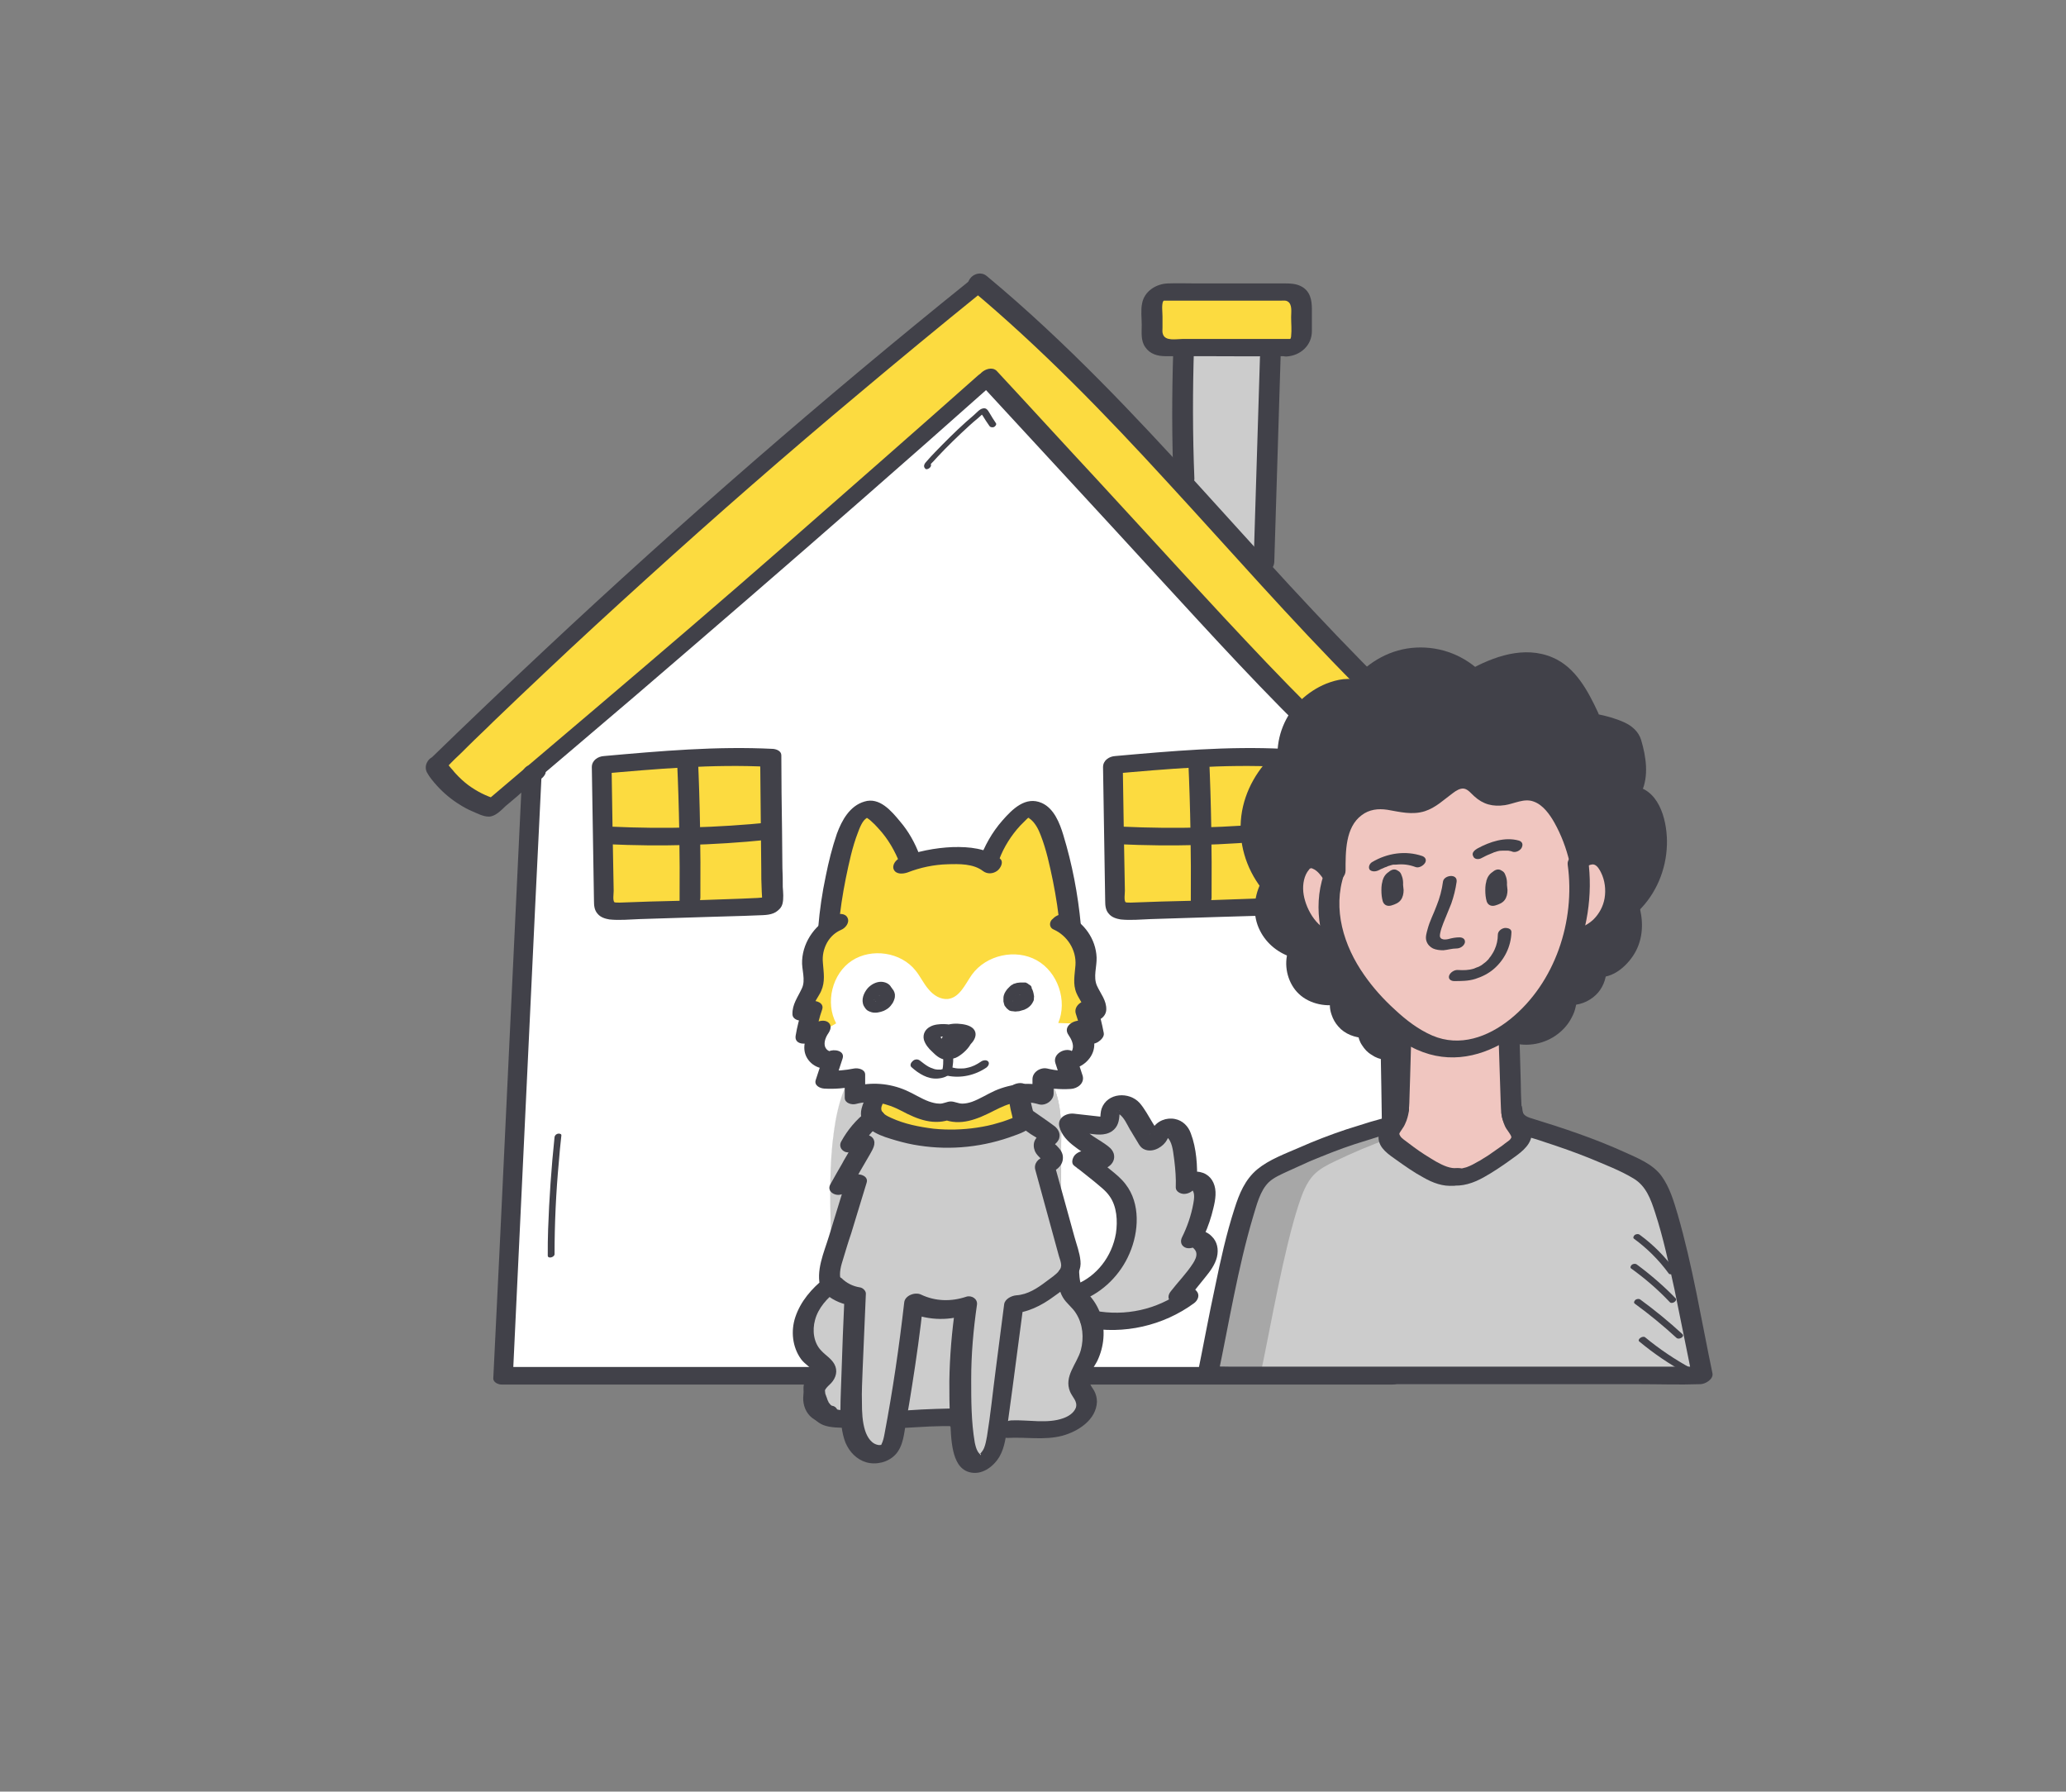 <?xml version="1.0" encoding="utf-8"?>
<!-- Generator: Adobe Illustrator 25.0.0, SVG Export Plug-In . SVG Version: 6.00 Build 0)  -->
<svg version="1.1" xmlns="http://www.w3.org/2000/svg" xmlns:xlink="http://www.w3.org/1999/xlink" x="0px" y="0px"
	 viewBox="0 0 576.7 500" style="enable-background:new 0 0 576.7 500;" xml:space="preserve">
<rect x="0" y="0" width="576.7" height="500" fill="#808080" stroke="none"/>
<style type="text/css">
	.st0{fill:#FFFFFF;}
	.st1{fill:#CCCCCC;}
	.st2{fill:#FCDB40;}
	.st3{opacity:0.15;}
	.st4{fill:#414149;}
	.st5{opacity:0.48;fill:#8D8D92;}
	.st6{fill:#F2F2F2;}
	.st7{opacity:0.15;fill:#414149;}
	.st8{opacity:0.32;}
	.st9{fill:#C4A0A3;}
	.st10{fill:#363131;}
	.st11{fill:#F3D421;}
	.st12{fill:#F3C421;}
	.st13{fill:#F3E620;}
	.st14{fill:#686877;}
	.st15{fill:#ED8017;}
	.st16{fill:#F3A322;}
	.st17{fill:#100C37;}
	.st18{opacity:0.19;fill:#4031DA;}
	.st19{fill:url(#SVGID_1_);}
	.st20{fill:url(#SVGID_2_);}
	.st21{opacity:0.19;fill:#100C37;}
	.st22{opacity:0.19;fill:#837BC8;}
	.st23{fill:url(#SVGID_3_);}
	.st24{fill:#837BC8;}
	.st25{fill:url(#SVGID_4_);}
	.st26{fill:#E2B4CE;}
	.st27{fill:#F1DEDA;}
	.st28{fill:url(#SVGID_5_);}
	.st29{fill:#F04D5A;}
	.st30{fill:#9F9EAF;}
	.st31{fill:#F5D04D;}
	.st32{fill:#F0C6C0;}
	.st33{opacity:0.36;fill:#696969;}
	.st34{fill:none;stroke:#414149;stroke-width:5;stroke-linejoin:round;stroke-miterlimit:10;}
	.st35{opacity:0.16;}
	.st36{fill:#FDE98C;}
	.st37{fill:none;stroke:#414149;stroke-width:2;stroke-miterlimit:10;}
	.st38{opacity:0.24;fill:#414149;}
	.st39{fill:#999999;}
	.st40{clip-path:url(#SVGID_7_);}
	.st41{clip-path:url(#SVGID_9_);}
	.st42{clip-path:url(#SVGID_11_);}
	.st43{opacity:0.23;fill:#414149;}
	.st44{fill:none;stroke:#414149;stroke-width:5;stroke-miterlimit:10;}
	.st45{clip-path:url(#SVGID_13_);}
	.st46{clip-path:url(#SVGID_15_);}
	.st47{clip-path:url(#SVGID_17_);}
	.st48{fill:#B3B3B6;}
	.st49{clip-path:url(#SVGID_19_);}
	.st50{clip-path:url(#SVGID_21_);}
	.st51{opacity:0.25;}
	.st52{opacity:0.36;fill:#414149;}
	.st53{opacity:0.25;fill:#414149;}
	.st54{clip-path:url(#SVGID_23_);}
	.st55{fill:#0A2C34;}
	.st56{fill:#FFB0AC;}
	.st57{fill:#F7A09E;}
	.st58{fill:#F9DFAC;}
	.st59{fill:#E2CB9F;}
	.st60{fill:#FFE09C;}
	.st61{fill:#EFB26F;}
	.st62{fill:#D67848;}
	.st63{fill:#B25B3F;}
	.st64{fill:#FFDA94;}
	.st65{fill:#F0B571;}
</style>
<g id="Layer_2">
</g>
<g id="Layer_1">
	<g>
		<path class="st2" d="M364.1,85.4v7.8c0,2.1-1.7,3.8-3.8,3.8h-5.1H331h-4.8c-2.1,0-3.8-1.7-3.8-3.8v-7.8c0-2.1,1.7-3.8,3.8-3.8
			h34.1C362.4,81.5,364.1,83.3,364.1,85.4z"/>
		<path class="st1" d="M355.2,97v2.2c-0.6,19.5-1.2,39-1.8,58.4l-1,0.9c-7.3-8-14.5-16-21.7-23.9l0.4-0.4c-0.5-12.3-0.5-24.7-0.1-37
			V97H355.2z"/>
		<path class="st39" d="M284.1,350.5c1.7,10,1.8,20.4,0.2,30.4v2.9c-12.7,0-25.3,0-38,0v-1.7c-0.2-9.9-0.4-19.8-0.6-29.7
			c0-0.3,0-0.6,0.2-0.9c0.2-0.4,0.6-0.5,1-0.6c3-0.7,6.1-0.7,9.2-0.6C265.4,350.3,274.7,350.4,284.1,350.5z"/>
		<path class="st1" d="M295,305.6c1.3,4.5,1.3,9.2,1.2,13.8c-0.1,21.1-0.1,42.3-0.2,63.5v0.9c-3.9,0-7.9,0-11.8,0V381
			c1.6-10.1,1.5-20.4-0.2-30.4c-9.4-0.1-18.7-0.2-28-0.3c-3.1,0-6.2-0.1-9.2,0.6c-0.4,0.1-0.8,0.2-1,0.6c-0.2,0.3-0.2,0.6-0.2,0.9
			c0.2,9.9,0.4,19.8,0.6,29.7v1.7c-4.5,0-9.1,0-13.6,0v-1c-0.3-13.3-0.5-26.5-0.8-39.8c-0.2-9.2-0.4-18.4,0.9-27.5
			c1-7.3,3.1-14.7,8.1-20.1c2.6-2.7,5.7-4.7,9.1-6.2c8.2-3.8,17.9-4.9,26.5-2.1C285.2,290,292.6,296.9,295,305.6z"/>
		<path class="st2" d="M216.2,232c0.1,6.4,0.1,12.9,0.2,19.4c0,0.3,0,0.7-0.1,1c-0.1,0.2-0.2,0.4-0.4,0.5c-0.2,0.1-0.4,0.1-0.6,0.1
			c-7.3,0.2-14.6,0.5-21.9,0.7l-0.1-2.6c0.1-5.9,0.1-11.8,0-17.6c7.3-0.2,14.6-0.7,21.9-1.4L216.2,232z"/>
		<path class="st2" d="M193.3,251.1l0.1,2.6c-6.7,0.2-13.3,0.4-20,0.6c-1.4,0-3-0.1-3.7-1.3c-0.3-0.5-0.3-1.2-0.3-1.8
			c-0.1-6-0.2-12-0.3-18l1.7,0c7.5,0.4,15,0.4,22.5,0.3C193.3,239.3,193.3,245.2,193.3,251.1z"/>
		<path class="st2" d="M192.6,211.7c0.3,7.2,0.6,14.5,0.7,21.7c-7.5,0.2-15,0.1-22.5-0.3l-1.7,0c-0.1-6.6-0.2-13.2-0.3-19.8
			C176.7,212.8,184.6,212.1,192.6,211.7L192.6,211.7z"/>
		<path class="st2" d="M216,211.5c0.1,6.8,0.1,13.7,0.2,20.5l-1,0c-7.3,0.7-14.6,1.2-21.9,1.4c-0.1-7.2-0.3-14.5-0.7-21.7v-0.1
			C200.4,211.2,208.2,211.1,216,211.5z"/>
		<path class="st2" d="M358.6,211.5c0.1,6.8,0.1,13.7,0.2,20.5l-1,0c-7.3,0.7-14.6,1.2-21.9,1.4c-0.1-7.2-0.3-14.5-0.7-21.7v-0.1
			C343,211.2,350.8,211.1,358.6,211.5z"/>
		<path class="st2" d="M335.2,211.7c0.3,7.2,0.6,14.5,0.7,21.7c-7.5,0.2-15,0.1-22.5-0.3l-1.7,0c-0.1-6.6-0.2-13.2-0.3-19.8
			C319.3,212.8,327.3,212.1,335.2,211.7L335.2,211.7z"/>
		<path class="st2" d="M335.9,251.1l0.1,2.6c-6.7,0.2-13.3,0.4-20,0.6c-1.4,0-3-0.1-3.7-1.3c-0.3-0.5-0.3-1.2-0.3-1.8
			c-0.1-6-0.2-12-0.3-18l1.7,0c7.5,0.4,15,0.4,22.5,0.3C336,239.3,336,245.2,335.9,251.1z"/>
		<path class="st2" d="M358.8,232c0.1,6.4,0.1,12.9,0.2,19.4c0,0.3,0,0.7-0.1,1c-0.1,0.2-0.2,0.4-0.4,0.5c-0.2,0.1-0.4,0.1-0.6,0.1
			c-7.3,0.2-14.6,0.5-21.9,0.7l-0.1-2.6c0.1-5.9,0.1-11.8,0-17.6c7.3-0.2,14.6-0.7,21.9-1.4L358.8,232z"/>
		<path class="st2" d="M149.5,215.6c-0.2,0.2-0.4,0.3-0.6,0.5c-3.6,3.1-7.3,6.2-11,9.3c-6.1-1.7-11.5-5.7-15-11
			c-0.2-0.4-0.5-0.9-0.2-1.3c0.1-0.1,0.2-0.1,0.2-0.1c47.9-46.7,98-91.2,150.1-133.1l0.9-1.1c20.4,17,38.8,36.2,56.7,55.8
			c7.3,7.9,14.5,16,21.7,23.9c19.4,21.3,39.1,42.2,61.3,60.5c-4.2,4.4-8.4,8.8-12.5,13.2c-4.1-3.2-8.1-6.4-12.1-9.8
			c-20.5-17.5-38.9-37.4-57.3-57.3c-18.4-19.9-36.8-39.9-55.2-59.8l-1.2,1C233.9,143.2,191.9,179.6,149.5,215.6z"/>
		<path class="st0" d="M296.1,382.9v1h93.9c0-53.1-0.9-106.3-2.5-159.4l1.8-2c-20.5-17.5-39-37.4-57.3-57.3
			c-18.4-19.9-36.8-39.9-55.2-59.8l-1.2,1c-41.6,36.9-83.6,73.3-126,109.2c-0.2,0.2-0.4,0.3-0.6,0.5l0.3,0.4
			c-2.7,55.8-5.4,111.6-8.1,167.4h91.5v-1c-0.3-13.3-0.5-26.5-0.8-39.8c-0.2-9.2-0.4-18.4,0.9-27.5c1-7.3,3.1-14.7,8.1-20.1
			c2.5-2.7,5.7-4.7,9.1-6.2c8.2-3.8,17.9-4.9,26.5-2.1c8.6,2.8,16,9.7,18.5,18.5c1.3,4.5,1.3,9.2,1.2,13.8
			C296.2,340.6,296.2,361.8,296.1,382.9z M216.3,252.3c-0.1,0.2-0.2,0.4-0.4,0.5c-0.2,0.1-0.4,0.1-0.6,0.1
			c-7.3,0.2-14.6,0.5-21.9,0.7c-6.7,0.2-13.3,0.4-20,0.6c-1.4,0-3-0.1-3.7-1.3c-0.3-0.5-0.3-1.2-0.3-1.8c-0.1-6-0.2-12-0.3-18
			c-0.1-6.6-0.2-13.2-0.3-19.8c7.9-0.7,15.9-1.4,23.9-1.8c7.8-0.4,15.6-0.6,23.4-0.2c0.1,6.8,0.1,13.7,0.2,20.5
			c0.1,6.5,0.1,12.9,0.2,19.4C216.4,251.7,216.4,252.1,216.3,252.3z M335.2,211.6c7.8-0.4,15.6-0.6,23.4-0.2
			c0.1,6.8,0.1,13.7,0.2,20.5c0.1,6.5,0.1,12.9,0.2,19.4c0,0.3,0,0.7-0.1,1c-0.1,0.2-0.2,0.4-0.4,0.5c-0.2,0.1-0.4,0.1-0.5,0.1
			c-7.3,0.2-14.6,0.5-21.9,0.7c-6.7,0.2-13.3,0.4-20,0.6c-1.4,0-3-0.1-3.7-1.3c-0.3-0.5-0.3-1.2-0.3-1.8c-0.1-6-0.2-12-0.3-18
			c-0.1-6.6-0.2-13.2-0.3-19.8C319.3,212.8,327.3,212.1,335.2,211.6z"/>
	</g>
	<g>
		<g>
			<path class="st4" d="M273.1,104.7c-17.7,15.7-35.5,31.3-53.3,46.9s-35.8,31-53.8,46.3c-10.1,8.6-20.3,17.2-30.4,25.8
				c1-0.2,1.9-0.5,2.9-0.7c-2.8-0.8-5.5-2.2-7.8-3.9c-1.2-0.9-2.4-2-3.4-3.1c-0.5-0.5-0.9-1.1-1.4-1.6c-0.3-0.4-1-1.1-1.1-1.6
				c-0.1,0.4-0.2,0.8-0.3,1.2c0-0.1,0.1-0.2,0.1-0.3c-0.5,0.5-1.1,1-1.6,1.5c1.5-0.5,2.8-2.3,3.9-3.3c1.3-1.2,2.5-2.4,3.8-3.7
				c2.3-2.3,4.7-4.5,7-6.8c4.8-4.6,9.5-9.1,14.3-13.6c9.4-8.9,18.9-17.6,28.5-26.3c19.4-17.6,39.2-34.9,59.3-51.7
				c11.3-9.5,22.7-18.9,34.2-28.2c1-0.8,1.8-2.3,0.7-3.4c-1-1-3-0.7-4,0.1c-20.4,16.4-40.6,33.3-60.4,50.5
				c-19.8,17.2-39.2,34.7-58.3,52.6c-10.8,10.1-21.5,20.3-32.1,30.6c0.4-0.3,0.8-0.6,1.2-0.9c-1.9,0.7-2.8,2.8-1.9,4.5
				c0.7,1.3,1.8,2.6,2.8,3.7c1.9,2.1,4.1,3.9,6.4,5.3c1.1,0.7,2.2,1.3,3.4,1.8c1.4,0.6,3.1,1.5,4.6,1.5c1.9,0,3.5-1.8,4.8-3
				c1.4-1.2,2.8-2.3,4.1-3.5c10.7-9,21.3-18.1,31.9-27.1c21.2-18.2,42.3-36.4,63.3-54.8c11.9-10.4,23.7-20.8,35.5-31.3
				c1-0.8,1.8-2.3,0.7-3.4C276.1,103.6,274.1,103.8,273.1,104.7L273.1,104.7z"/>
		</g>
	</g>
	<g>
		<g>
			<path class="st4" d="M273.6,107.1c16.5,17.9,33,35.7,49.4,53.6c15.2,16.5,30.3,33.2,46.6,48.7c9.1,8.7,18.5,17,28.5,24.6
				c1.5,1.1,3.4,0.6,4.6-0.6c4.2-4.4,8.4-8.8,12.5-13.2c0.7-0.7,1-2.2,0.2-2.9c-19.9-16.4-37.9-35-55.4-53.9
				c-17.5-19-34.5-38.5-52.7-56.9c-10.2-10.3-20.7-20.2-31.9-29.5c-1.2-1-2.9-0.8-4,0.1c-0.9,0.7-1.9,2.5-0.7,3.4
				c19.8,16.5,37.8,35.1,55.2,54.1c17.5,19,34.5,38.5,52.7,56.8c10.2,10.3,20.8,20.2,32,29.4c0.1-1,0.1-1.9,0.2-2.9
				c-4.2,4.4-8.4,8.8-12.5,13.2c1.5-0.2,3-0.4,4.6-0.6c-17.8-13.6-33.8-29.3-49.3-45.5c-16.1-16.9-31.7-34.2-47.5-51.3
				c-9.3-10-18.5-20.1-27.8-30.1C276.4,101.4,271.4,104.7,273.6,107.1L273.6,107.1z"/>
		</g>
	</g>
	<g>
		<g>
			<path class="st4" d="M150,213.2c-0.3,0-0.5,0-0.8,0c-0.4,0-0.8,0.1-1.1,0.2c-0.4,0.1-0.7,0.3-1.1,0.5c-0.3,0.2-0.6,0.5-0.8,0.8
				c-0.2,0.3-0.4,0.6-0.4,0.9c0,0.2,0,0.4,0,0.6c0,0.4,0.2,0.8,0.5,1.1c0.2,0.1,0.3,0.2,0.5,0.4c0.4,0.2,0.9,0.3,1.3,0.3
				c0.3,0,0.5,0,0.8,0c0.4,0,0.8-0.1,1.1-0.2c0.4-0.1,0.7-0.3,1.1-0.5c0.3-0.2,0.6-0.5,0.8-0.8c0.2-0.3,0.4-0.6,0.4-0.9
				c0-0.2,0-0.4,0-0.6c0-0.4-0.2-0.8-0.5-1.1c-0.2-0.1-0.3-0.2-0.5-0.4C150.9,213.2,150.5,213.1,150,213.2L150,213.2z"/>
		</g>
	</g>
	<g>
		<g>
			<path class="st4" d="M145.7,217.1c-1,21.8-2.1,43.5-3.1,65.3s-2.1,43.5-3.1,65.3c-0.6,12.3-1.2,24.6-1.8,36.9
				c-0.1,1.2,1.4,1.8,2.3,1.8c32.5,0,64.9,0,97.4,0c32.3,0,64.6,0,96.9,0c18.1,0,36.3,0,54.4,0c1.7,0,3.4-1.3,3.4-3.1
				c0-20.8-0.2-41.5-0.4-62.3c-0.3-20.7-0.6-41.3-1.2-62c-0.3-11.7-0.6-23.4-1-35.1c-0.1-3.2-5.8-1.6-5.8,1.3
				c0.6,20.7,1.2,41.5,1.6,62.3c0.4,20.7,0.7,41.3,0.8,62c0.1,11.7,0.1,23.4,0.1,35.1c1.1-1,2.3-2.1,3.4-3.1c-32.5,0-64.9,0-97.4,0
				c-32.3,0-64.6,0-96.9,0c-18.1,0-36.3,0-54.4,0c0.8,0.6,1.6,1.2,2.3,1.8c1-21.8,2.1-43.5,3.1-65.3c1-21.8,2.1-43.5,3.1-65.3
				c0.6-12.3,1.2-24.6,1.8-36.9c0.1-1.5-2-1.9-3.1-1.7C146.9,214.4,145.8,215.6,145.7,217.1L145.7,217.1z"/>
		</g>
	</g>
	<g>
		<g>
			<path class="st4" d="M286.4,380.9c1.6-10.3,1.6-20.8-0.2-31.1c-0.2-1.2-1.2-1.7-2.3-1.8c-9.7-0.1-19.3-0.2-29-0.3
				c-2.3,0-4.6,0.1-7,0.4c-2.3,0.3-5.2,1-5.8,3.6c-0.2,1-0.1,2.2,0,3.2c0,1.3,0.1,2.6,0.1,4c0,2.4,0.1,4.8,0.1,7.2
				c0.1,5.5,0.2,11.1,0.3,16.6c0,1.5,1.9,1.9,3.1,1.7c1.4-0.3,2.7-1.5,2.7-3c-0.2-8.8-0.4-17.7-0.5-26.5c0-0.5,0-1,0-1.5
				c0-0.3,0.1-1.6,0-1.7c0.5,0.4-2.4,1.3-1.2,1.5c0.2,0,0.5-0.1,0.7-0.1c0.4-0.1,0.9-0.1,1.3-0.2c2.1-0.2,4.2-0.2,6.2-0.2
				c4.3,0,8.7,0.1,13,0.1c5,0.1,10,0.1,15,0.2c-0.8-0.6-1.6-1.2-2.3-1.8c1.7,9.9,1.8,19.9,0.2,29.8
				C280.2,384.5,286,383.8,286.4,380.9L286.4,380.9z"/>
		</g>
	</g>
	<g>
		<g>
			<path class="st4" d="M218.4,252.3c0.4-1.5,0.2-3.3,0.1-4.8c0-1.7,0-3.5-0.1-5.2c0-3.5-0.1-7-0.1-10.5c-0.1-7-0.2-14-0.2-21
				c0-1.2-1.3-1.7-2.3-1.8c-15.8-0.8-31.5,0.6-47.2,2c-1.7,0.1-3.4,1.2-3.4,3.1c0.2,12.4,0.4,24.8,0.6,37.3c0,1.3,0.1,2.6,1,3.6
				c0.8,1,2.1,1.4,3.3,1.6c2.8,0.3,5.7,0,8.5-0.1c6.3-0.2,12.6-0.4,19-0.6c3.4-0.1,6.8-0.2,10.2-0.3c1.7-0.1,3.5-0.1,5.2-0.2
				c2.1-0.1,4-0.5,5.1-2.5c0.7-1.2,0-2.6-1.4-2.9c-1.5-0.3-3.1,0.5-3.8,1.8c-0.1,0.1-0.1,0.2-0.2,0.3c0.3-0.4,0.6-0.7,1-1.1
				c-0.1,0.1-0.2,0.1-0.3,0.2c0.5-0.2,1-0.4,1.4-0.7c0.5-0.1-0.2,0-0.3,0c-0.3,0-0.7,0-1,0c-0.7,0-1.3,0-2,0.1
				c-1.5,0.1-3,0.1-4.5,0.2c-2.8,0.1-5.7,0.2-8.5,0.3c-5.7,0.2-11.3,0.4-17,0.5c-2.8,0.1-5.7,0.2-8.5,0.3c-0.5,0-1.3,0-1.5-0.1
				c-0.5-0.5-0.2-2.4-0.2-3.2c-0.1-5.5-0.2-11.1-0.3-16.6c-0.1-6.4-0.2-12.7-0.3-19.1c-1.1,1-2.3,2.1-3.4,3.1
				c15.7-1.4,31.5-2.8,47.2-2c-0.8-0.6-1.6-1.2-2.3-1.8c0.1,6.8,0.1,13.6,0.2,20.5c0,3.3,0.1,6.7,0.1,10c0,1.7,0,3.5,0.1,5.2
				c0,1.4,0.3,3.2,0,4.6c-0.4,1.4,1,2.4,2.3,2.4C216.5,254.8,218,253.8,218.4,252.3z"/>
		</g>
	</g>
	<g>
		<g>
			<path class="st4" d="M189,212.4c0.6,13.1,0.8,26.2,0.7,39.4c0,1.5,2,1.9,3.1,1.7c1.4-0.3,2.7-1.5,2.7-3
				c0.1-13.1-0.1-26.3-0.7-39.4C194.6,207.8,188.9,209.5,189,212.4L189,212.4z"/>
		</g>
	</g>
	<g>
		<g>
			<path class="st4" d="M169.5,235.6c14.8,0.7,29.7,0.3,44.5-1.2c1.4-0.1,3-0.9,3.4-2.5c0.3-1.4-0.9-2.5-2.3-2.4
				c-14.8,1.5-29.6,1.9-44.5,1.2c-1.4-0.1-3.1,1.1-3.4,2.5C166.9,234.8,168.2,235.6,169.5,235.6L169.5,235.6z"/>
		</g>
	</g>
	<g>
		<g>
			<path class="st4" d="M361.1,252.3c0.4-1.5,0.2-3.3,0.1-4.8c0-1.7,0-3.5-0.1-5.2c0-3.5-0.1-7-0.1-10.5c-0.1-7-0.2-14-0.2-21
				c0-1.2-1.3-1.7-2.3-1.8c-15.8-0.8-31.5,0.6-47.2,2c-1.7,0.1-3.4,1.2-3.4,3.1c0.2,12.4,0.4,24.8,0.6,37.3c0,1.3,0.1,2.6,1,3.6
				c0.8,1,2.1,1.4,3.3,1.6c2.8,0.3,5.7,0,8.5-0.1c6.3-0.2,12.6-0.4,19-0.6c3.4-0.1,6.8-0.2,10.2-0.3c1.7-0.1,3.5-0.1,5.2-0.2
				c2.1-0.1,4-0.5,5.1-2.5c0.7-1.2,0-2.6-1.4-2.9c-1.5-0.3-3.1,0.5-3.8,1.8c-0.1,0.1-0.1,0.2-0.2,0.3c0.3-0.4,0.6-0.7,1-1.1
				c-0.1,0.1-0.2,0.1-0.3,0.2c0.5-0.2,1-0.4,1.4-0.7c0.5-0.1-0.2,0-0.3,0c-0.3,0-0.7,0-1,0c-0.7,0-1.3,0-2,0.1
				c-1.5,0.1-3,0.1-4.5,0.2c-2.8,0.1-5.7,0.2-8.5,0.3c-5.7,0.2-11.3,0.4-17,0.5c-2.8,0.1-5.7,0.2-8.5,0.3c-0.5,0-1.3,0-1.5-0.1
				c-0.5-0.5-0.2-2.4-0.2-3.2c-0.1-5.5-0.2-11.1-0.3-16.6c-0.1-6.4-0.2-12.7-0.3-19.1c-1.1,1-2.3,2.1-3.4,3.1
				c15.7-1.4,31.5-2.8,47.2-2c-0.8-0.6-1.6-1.2-2.3-1.8c0.1,6.8,0.1,13.6,0.2,20.5c0,3.3,0.1,6.7,0.1,10c0,1.7,0,3.5,0.1,5.2
				c0,1.4,0.3,3.2,0,4.6c-0.4,1.4,1,2.4,2.3,2.4C359.2,254.8,360.7,253.8,361.1,252.3z"/>
		</g>
	</g>
	<g>
		<g>
			<path class="st4" d="M331.7,212.4c0.6,13.1,0.8,26.2,0.7,39.4c0,1.5,2,1.9,3.1,1.7c1.4-0.3,2.7-1.5,2.7-3
				c0.1-13.1-0.1-26.3-0.7-39.4C337.3,207.8,331.5,209.5,331.7,212.4L331.7,212.4z"/>
		</g>
	</g>
	<g>
		<g>
			<path class="st4" d="M312.2,235.6c14.8,0.7,29.7,0.3,44.5-1.2c1.4-0.1,3-0.9,3.4-2.5c0.3-1.4-0.9-2.5-2.3-2.4
				c-14.8,1.5-29.6,1.9-44.5,1.2c-1.4-0.1-3.1,1.1-3.4,2.5C309.5,234.8,310.8,235.6,312.2,235.6L312.2,235.6z"/>
		</g>
	</g>
	<g>
		<g>
			<path class="st4" d="M327.5,97.9c-0.4,12.3-0.4,24.7,0.1,37c0.1,3.2,5.9,1.6,5.8-1.3c-0.5-12.3-0.5-24.7-0.1-37
				c0.1-1.5-2-1.9-3.1-1.7C328.7,95.2,327.5,96.4,327.5,97.9L327.5,97.9z"/>
		</g>
	</g>
	<g>
		<g>
			<path class="st4" d="M351.7,99.8c-0.6,19.5-1.2,39-1.8,58.4c0,1.5,2,1.9,3.1,1.7c1.5-0.3,2.6-1.5,2.7-3c0.6-19.5,1.2-39,1.8-58.4
				c0-1.5-2-1.9-3.1-1.7C352.9,97.2,351.7,98.3,351.7,99.8L351.7,99.8z"/>
		</g>
	</g>
	<g>
		<g>
			<path class="st4" d="M360.1,94.6c-6.1,0-12.3,0-18.4,0c-3.9,0-7.8,0-11.7,0c-1.6,0-4.8,0.7-5.4-1.4c-0.2-0.5-0.1-1.2-0.1-1.8
				c0-1,0-2,0-3.1c0-1.3-0.3-3.2,0.2-4.3c-0.1,0.3,0.2-0.1,0.1-0.1c-0.4,0.2,0.1,0,0.1,0c0,0,0.1,0,0.1,0c0.3,0,0.5,0,0.8,0
				c1.2,0,2.4,0,3.6,0c8.1,0,16.3,0,24.4,0c1.3,0,2.6,0,3.9,0c0.6,0,1.2-0.1,1.7,0.2c1.4,0.8,1,3,1,4.4c0,1.7,0.2,3.6,0,5.3
				c0,0.3-0.1,0.5-0.2,0.8C360.4,94.3,360.3,94.5,360.1,94.6C360.5,94.4,360.2,94.6,360.1,94.6c-1.4,0.1-3.1,1-3.4,2.5
				c-0.3,1.4,1,2.4,2.3,2.4c4-0.2,7.2-3.1,7.2-7.1c0-2,0-4,0-6.1c0-2.7-0.5-5.2-3.2-6.5c-1.3-0.6-2.7-0.7-4.1-0.7
				c-8.2,0-16.4,0-24.7,0c-2.7,0-5.5-0.1-8.2,0c-3.3,0.1-6.6,2.2-7.2,5.6c-0.4,1.9-0.1,4.1-0.1,6c0,2.1-0.3,4.4,1,6.2
				c1.3,1.9,3.4,2.5,5.6,2.5c3.2,0,6.3,0,9.5,0c7.9,0,15.7,0.1,23.6,0c0.2,0,0.3,0,0.5,0c1.4,0,3.1-1,3.4-2.5
				C362.7,95.5,361.5,94.6,360.1,94.6z"/>
		</g>
	</g>
	<g>
		<g>
			<path class="st4" d="M373.8,323c4.9,5.5,9.4,11.4,13.2,17.7c0.5,0.8,2.3,0,1.8-0.8c-3.9-6.4-8.4-12.4-13.5-18
				C374.8,321.2,373.1,322.2,373.8,323L373.8,323z"/>
		</g>
	</g>
	<g>
		<g>
			<path class="st4" d="M372.4,339.1c2.6,1.4,4.5,4,6.4,6.2c2.2,2.5,4.4,5,6.6,7.5c0.6,0.7,2.3-0.3,1.6-1.1
				c-2.2-2.6-4.5-5.1-6.7-7.7c-2-2.3-3.9-4.8-6.6-6.3C372.9,337.3,371.4,338.6,372.4,339.1L372.4,339.1z"/>
		</g>
	</g>
	<g>
		<g>
			<path class="st4" d="M370.2,351.9c0.8,0.2,1.3,0.9,1.9,1.4c0.7,0.7,1.4,1.3,2.1,2c1.3,1.3,2.7,2.6,4,3.9c2.7,2.6,5.4,5.3,8.2,7.9
				c0.7,0.6,2.3-0.4,1.6-1.1c-2.8-2.7-5.7-5.5-8.5-8.2c-1.4-1.4-2.8-2.7-4.2-4.1c-1.2-1.2-2.5-2.7-4.2-3.2
				C370.2,350.1,369,351.5,370.2,351.9L370.2,351.9z"/>
		</g>
	</g>
	<g>
		<g>
			<path class="st4" d="M368.2,366.7c6.3,4.7,12.5,9.6,18.6,14.5c0.7,0.6,2.4-0.5,1.6-1.1c-6.1-4.9-12.3-9.8-18.6-14.5
				c-0.4-0.3-0.9-0.2-1.3,0C368.2,365.8,367.7,366.4,368.2,366.7L368.2,366.7z"/>
		</g>
	</g>
	<g>
		<g>
			<path class="st4" d="M271.8,297.7c3.9,0.9,7.3,3.2,9.7,6.4c2.8,3.7,3.5,8.4,4,13c0.1,1,2,0.5,1.9-0.4c-0.5-3.8-1-7.8-2.8-11.3
				c-1.6-2.9-3.9-5.4-6.8-7.1c-1.6-1-3.4-1.7-5.2-2.1C271.8,296,270.6,297.4,271.8,297.7L271.8,297.7z"/>
		</g>
	</g>
	<g>
		<g>
			<path class="st4" d="M259.6,129.3C259.6,129.3,259.5,129.3,259.6,129.3c0,0,0.1,0.1,0.2,0.2c0,0.1,0.2-0.2,0.3-0.3
				c0.2-0.2,0.3-0.3,0.5-0.5c0.4-0.4,0.7-0.8,1.1-1.2c0.7-0.7,1.4-1.5,2.1-2.2c1.5-1.5,3-3,4.5-4.4c1.5-1.4,3.1-2.9,4.7-4.2
				c0.3-0.3,0.7-0.6,1-0.9c0.1-0.1,0.2-0.2,0.4-0.3c0.4-0.2,0.2-0.3-0.5-0.1c0,0.1,0.3,0.5,0.4,0.6c0.6,1,1.2,1.9,1.9,2.9
				c0.3,0.4,0.8,0.4,1.2,0.3c0.3-0.1,0.9-0.7,0.6-1.1c-0.6-0.9-1.2-1.8-1.7-2.7c-0.5-0.8-0.9-1.7-2-1.4c-0.9,0.2-1.7,1.2-2.4,1.8
				c-0.8,0.7-1.5,1.3-2.3,2c-3,2.7-5.8,5.5-8.6,8.4c-0.8,0.8-1.5,1.6-2.3,2.5c-0.6,0.6-1.2,1.5-0.3,2.2
				C259.1,131.2,260.5,130,259.6,129.3L259.6,129.3z"/>
		</g>
	</g>
	<g>
		<g>
			<path class="st4" d="M154.8,317.3c-0.9,8.6-1.5,17.2-1.8,25.8c-0.1,2.4-0.1,4.9-0.1,7.3c0,1,1.9,0.5,1.9-0.4
				c0-8.6,0.4-17.2,1.2-25.8c0.2-2.4,0.4-4.8,0.7-7.3c0.1-0.5-0.7-0.6-1-0.5C155.3,316.5,154.9,316.8,154.8,317.3L154.8,317.3z"/>
		</g>
	</g>
	<g>
		<g>
			<path class="st32" d="M372.4,261.5c-3.7,0.2-6.6-2.4-8.6-5.3c-1.5-2.3-2.6-4.9-2.9-7.6c-0.3-2.7,0.4-5.6,2.1-7.7
				c0.7-0.9,1.6-1.7,2.8-1.9c1.2-0.2,2.4,0.2,3.4,0.9c1,0.7,1.7,1.7,2.5,2.7h0.9c0,0.1,0,0.2,0,0.3l-0.3,0.5
				C370.3,249.1,370.6,255.5,372.4,261.5z"/>
			<path class="st4" d="M369.3,239.8c-1-0.7-2.2-1.2-3.4-0.9c-1.1,0.2-2.1,1-2.8,1.9c-1.7,2.2-2.3,5-2.1,7.7
				c0.3,2.7,1.4,5.3,2.9,7.6c1.9,2.9,4.8,5.5,8.6,5.3c0.3,1,0.7,2.1,1.1,3.1c2.8,6.7,7.5,12.5,12.7,17.5c1.5,1.5,3.2,2.9,4.9,4.2
				l-0.1,0.9c-0.1,1.6-0.1,3.3-0.2,5.1l-0.7,0c-1.8,0.5-3.8,0.2-5.3-0.8c-1.7-1.1-2.8-3-3-5c-2.2,0.1-4.5-0.9-5.9-2.6
				c-1.6-1.9-2.2-4.6-1.5-7c-3.5,1.1-7.7-0.1-10.1-2.9c-2.3-2.6-3-6.5-1.8-9.8c-3.7-1-6.8-3.7-8.3-7.2c-1.5-3.6-1.3-7.9,0.7-11.3
				c-4.2-5.1-6.2-12-5.5-18.6c0.7-7,4.4-13.6,10-17.7c0-4,1.3-8.1,3.7-11.3c2.5-3.3,6.2-5.8,10.3-6.7c1.8-0.4,3.7-0.6,5.3,0.4
				c3.2-5,8.7-8.6,14.6-9.4c6.4-0.9,13.1,1.4,17.6,6c3.2-1.8,6.5-3.4,10.1-4.2c3.6-0.8,7.4-0.7,10.8,0.7c6.3,2.8,9.5,9.8,12.3,15.9
				c2.2,0.3,4.4,0.9,6.5,1.7c1.6,0.6,3.2,1.4,4.1,2.9c0.6,0.9,0.8,2.1,1.1,3.1c0.9,4.2,1.7,8.9-1,12.6c3.4,0.1,5.5,3.3,6.5,6.3
				c2.9,8.8,0.2,19.2-6.6,25.4c0.9,2.9,1.1,6,0.2,8.9c-0.8,2.9-2.7,5.6-5.4,7.1c-0.9,0.5-1.8,0.9-2.8,0.7c0,0-0.7-0.2-1.4-0.3
				c0.1,0.4,0.1,0.8,0.1,0.8c0.3,1.8-0.3,3.6-1.4,5c-1.1,1.4-2.9,2.2-4.7,2.3c0,0-0.7,0-1.3,0.1c-0.1,0.1-0.1,0.1-0.1,0.1
				c-0.5,0.6-0.6,1.5-0.8,2.3c-0.6,2.9-2.5,5.6-5.1,7.1c-3.2,1.9-7.3,2-10.5,0.2c-0.1-0.1-0.3-0.2-0.4-0.2l0,0
				c1.9-1.3,3.6-2.8,5.2-4.4c6.1-6,10.4-13.7,12.8-21.9l0.7,0.2c4.1-0.7,7.8-3.5,9.7-7.2c1.9-3.7,2-8.3,0.1-12.1
				c-0.6-1.3-1.5-2.5-2.8-3.1c-1.7-0.8-3.8-0.2-5.4,0.8l-0.6-0.2c-0.9-3.9-2.3-7.7-4.2-11.2c-2-3.7-5-7.4-9.2-7.6
				c-4-0.3-8.1,2.7-11.7,1c-1.9-1-3.1-3.1-5.1-3.9c-2.4-1-5.1,0.3-7.2,1.8c-2.1,1.6-3.9,3.5-6.4,4.3c-3.6,1.1-7.4-0.8-11.1-0.8
				c-3.6-0.1-7.3,1.6-9.6,4.4c-3.4,4.2-3.6,10.1-3.6,15.5h-0.9C371,241.5,370.2,240.5,369.3,239.8z"/>
			<path class="st32" d="M440.8,238.9l-0.3,0.7c1,6.9,0.5,14.1-1.4,20.8c-2.3,8.2-6.7,15.9-12.8,21.9c-1.6,1.6-3.3,3.1-5.2,4.4
				c-5.1,3.6-11.2,5.9-17.3,5.1c-4.7-0.6-8.9-2.8-12.6-5.6c-1.7-1.3-3.3-2.7-4.9-4.2c-5.2-5-9.9-10.8-12.7-17.5
				c-0.4-1-0.8-2-1.1-3.1c-1.9-5.9-2.1-12.4-0.1-18.2l0.3-0.5c0-0.1,0-0.2,0-0.3c0-5.4,0.2-11.3,3.6-15.5c2.3-2.8,6-4.5,9.6-4.4
				c3.8,0.1,7.5,1.9,11.1,0.8c2.5-0.7,4.4-2.7,6.4-4.3c2.1-1.6,4.8-2.8,7.2-1.8c2,0.8,3.2,3,5.1,3.9c3.6,1.8,7.7-1.2,11.7-1
				c4.1,0.3,7.2,4,9.2,7.6C438.5,231.3,439.9,235.1,440.8,238.9z"/>
			<path class="st32" d="M403.8,291.8c6.1,0.7,12.2-1.5,17.3-5.1l0,0c0.1,0.1,0.3,0.2,0.4,0.2l-0.3,0.5c0.2,6,0.4,14,0.6,20
				c0,0.7,0.1,1.5,0.2,2.2c0,0,0,0.1,0,0.1c0.2,1.4,0.8,2.8,1.6,4c0.4,0.5,0.8,1,0.9,1.6c0.4,1.5-0.9,2.9-2.2,3.9
				c-2.8,2.2-5.7,4.2-8.8,6c-2.3,1.4-4.9,2.6-7.6,2.3c-2.7,0.4-5.3-0.9-7.6-2.3c-3.1-1.8-6-3.8-8.8-6c-1.2-1-2.6-2.4-2.2-3.9
				c0.2-0.6,0.6-1.1,0.9-1.6c0.7-1.1,1.3-2.3,1.5-3.5c0,0,0,0,0,0c0.3-0.9,0.3-1.9,0.4-2.8c0.2-4.4,0.3-10.1,0.5-15.2
				c0.1-1.8,0.1-3.5,0.2-5.1l0.1-0.9C394.9,289.1,399.1,291.3,403.8,291.8z"/>
			<path class="st32" d="M441.4,239.1c1.6-1,3.7-1.6,5.4-0.8c1.3,0.6,2.2,1.8,2.8,3.1c1.8,3.8,1.8,8.4-0.1,12.1
				c-1.9,3.7-5.6,6.5-9.7,7.2l-0.7-0.2c1.9-6.7,2.5-13.9,1.4-20.8l0.3-0.7L441.4,239.1z"/>
			<path class="st1" d="M422.8,311.4c1,1.4,2.7,1.9,4.3,2.3c9.5,2.7,18.7,6.2,27.6,10.4c2.1,1,4.2,2.1,5.8,3.7
				c2.2,2.3,3.3,5.4,4.3,8.4c4.2,12.9,7.7,33.4,10.5,46.7H337c2.8-13.3,6.3-33.8,10.5-46.7c1-3,2.1-6.1,4.3-8.4
				c1.6-1.6,3.7-2.7,5.8-3.7c8.9-4.2,18.1-7.7,27.6-10.4c1.6-0.5,3.3-1,4.3-2.3c0.2-0.3,0.4-0.7,0.6-1.1c-0.3,1.3-0.8,2.5-1.5,3.5
				c-0.4,0.5-0.8,1-0.9,1.6c-0.4,1.5,0.9,2.9,2.2,3.9c2.8,2.2,5.7,4.2,8.8,6c2.3,1.4,4.9,2.6,7.6,2.3c2.7,0.4,5.2-0.9,7.6-2.3
				c3.1-1.8,6-3.8,8.8-6c1.2-1,2.6-2.4,2.2-3.9c-0.2-0.6-0.6-1.1-0.9-1.6c-0.8-1.2-1.4-2.6-1.6-4
				C422.2,310.4,422.4,310.9,422.8,311.4z"/>
			<path class="st33" d="M387.6,315.4c-0.2,0.8,0,1.5,0.5,2.2c-5.3,1.9-10.5,4.1-15.5,6.5c-2.1,1-4.2,2.1-5.8,3.7
				c-2.2,2.3-3.3,5.4-4.3,8.4c-4.2,12.9-7.7,33.4-10.5,46.7H337c2.8-13.3,6.3-33.8,10.5-46.7c1-3,2-6.1,4.3-8.4
				c1.6-1.6,3.7-2.7,5.9-3.7c8.9-4.2,18.1-7.7,27.6-10.4c1.6-0.5,3.3-1,4.3-2.3c0.2-0.4,0.4-0.7,0.6-1.1c-0.3,1.3-0.8,2.5-1.5,3.5
				C388.2,314.3,387.8,314.8,387.6,315.4z"/>
		</g>
		<g>
			<g>
				<path class="st4" d="M388.2,288.8c-0.1,4-0.2,8.1-0.4,12.1c-0.1,2-0.1,4-0.2,6c0,1.3,0.2,3.7-0.5,4.6c-0.2,0.3-1,0.6-1.4,0.7
					c-1,0.3-2.1,0.6-3.2,0.9c-2.2,0.7-4.5,1.4-6.7,2.1c-4.5,1.5-8.9,3.2-13.2,5.1c-3.9,1.7-8.3,3.3-11.6,6c-3.5,2.9-5.1,6.9-6.4,11
					c-2.3,7.1-3.9,14.4-5.4,21.7c-1.8,8.3-3.3,16.6-5,24.9c-0.3,1.5,1,2.4,2.3,2.4c4.6,0,9.2,0,13.7,0c11,0,22,0,33,0
					c13.3,0,26.6,0,39.9,0c11.5,0,23,0,34.5,0c5.6,0,11.2,0.2,16.8,0c0.1,0,0.2,0,0.2,0c1.4,0,3.8-1.4,3.4-3.1
					c-3.1-14.8-5.5-29.8-9.7-44.3c-1.1-3.7-2.2-7.5-4.5-10.7c-2.5-3.4-6.7-5-10.4-6.7c-8.4-3.8-17.1-6.7-25.9-9.4
					c-0.7-0.2-1.5-0.5-2-1c-0.7-0.7-0.8-1.6-0.8-2.6c-0.1-2.2-0.2-4.5-0.2-6.7c-0.1-4.7-0.3-9.4-0.4-14.1c-0.1-3.2-5.9-1.6-5.8,1.3
					c0.1,4.1,0.3,8.3,0.4,12.4c0.1,2,0.1,4,0.2,6.1c0.1,2,0,4.3,1.1,6.1c1.1,1.8,3,2.6,4.9,3.2c2.1,0.6,4.2,1.2,6.2,1.9
					c4.3,1.4,8.6,2.9,12.8,4.6c4,1.7,8.3,3.3,12.1,5.6c3.5,2.1,4.8,5.8,6,9.5c2.3,7,3.8,14.2,5.4,21.4c1.7,8.2,3.3,16.5,5,24.7
					c1.1-1,2.3-2.1,3.4-3.1c-4.6,0-9.2,0-13.7,0c-11,0-22,0-33,0c-13.3,0-26.6,0-39.9,0c-11.5,0-23,0-34.5,0c-3.8,0-7.6,0-11.4,0
					c-1.8,0-3.6-0.1-5.4,0c-0.1,0-0.2,0-0.2,0c0.8,0.8,1.5,1.6,2.3,2.4c3.1-14.8,5.5-29.8,9.8-44.3c1-3.2,1.9-7.2,4.4-9.6
					c1.4-1.3,3.3-2.1,5-2.9c2.1-1,4.3-1.9,6.4-2.9c4.1-1.7,8.3-3.4,12.6-4.8c2.2-0.7,4.5-1.4,6.7-2.1c2-0.6,4.1-1.1,5.7-2.4
					c2.2-1.8,2.7-4.3,2.8-7c0.1-2.2,0.1-4.4,0.2-6.5c0.1-4.6,0.3-9.2,0.4-13.8c0.1-1.5-2-1.9-3.1-1.7
					C389.4,286.1,388.3,287.2,388.2,288.8L388.2,288.8z"/>
			</g>
		</g>
		<g>
			<g>
				<path class="st4" d="M387.5,310.1c-0.2,1.3-0.5,2.4-1.1,3.6c-0.6,1.1-1.7,2.3-1.6,3.9c0.1,2.9,3,4.7,5.1,6.2
					c2.4,1.7,4.8,3.4,7.4,4.8c2.6,1.5,5.5,2.6,8.5,2.3c1.4-0.2,3-0.9,3.4-2.5c0.3-1.4-0.9-2.5-2.3-2.4c-2.1,0.2-4-0.7-6-1.8
					c-2.2-1.3-4.3-2.6-6.3-4.1c-0.9-0.7-1.9-1.4-2.8-2.1c-0.3-0.2-0.8-0.7-0.9-0.9c-0.1-0.2-0.3-0.5-0.3-0.7c0,0.1,0,0.3,0,0
					c0.2-0.6,1.2-1.7,1.6-2.7c0.6-1.2,0.9-2.5,1.1-3.8c0.2-1.4-0.9-2.4-2.3-2.4C389.5,307.7,387.6,308.6,387.5,310.1L387.5,310.1z"
					/>
			</g>
		</g>
		<g>
			<g>
				<path class="st4" d="M419.1,310.7c0.1,1.2,0.5,2.5,1,3.6c0.5,1.1,1.4,1.9,1.8,3c-0.1-0.2,0,0.4,0,0.2c0-0.2,0-0.1-0.1,0.1
					c-0.1,0.2-0.4,0.6-0.6,0.7c0.2-0.2-0.3,0.3-0.4,0.3c-0.3,0.2-0.5,0.4-0.8,0.6c-0.5,0.4-1,0.8-1.5,1.1c-1,0.7-2,1.4-3,2.1
					c-0.5,0.3-1.1,0.7-1.6,1c-0.5,0.3-0.9,0.6-1.2,0.7c-1,0.6-2.1,1.2-3.2,1.6c-0.1,0-0.2,0.1-0.3,0.1c0.2-0.1,0.2-0.1,0,0
					c-0.3,0.1-0.5,0.1-0.8,0.2c-0.2,0.1-0.8,0.1-1.1,0.1c-1.5-0.2-3.1,0.4-3.8,1.8c-0.6,1.1-0.1,2.8,1.4,2.9
					c3.3,0.4,6.3-0.6,9.2-2.2c2.7-1.5,5.2-3.2,7.7-5c2.2-1.6,5.3-3.6,5.7-6.6c0.3-1.7-0.6-2.8-1.4-4.2c-0.7-1.1-1.1-2.3-1.2-3.6
					C424.5,306.2,418.8,307.8,419.1,310.7L419.1,310.7z"/>
			</g>
		</g>
		<g>
			<g>
				<path class="st4" d="M437.6,241.3c2.2,15.7-3.5,33-16,43.1c-6.2,5-14.1,7.9-21.8,4.6c-3.9-1.7-7.3-4.3-10.4-7.2
					c-3.2-2.9-6.1-6.1-8.6-9.7c-5.7-8.1-8.9-18.4-5.6-28.1c0.5-1.4-1.1-2.4-2.3-2.4c-1.6,0-2.9,1-3.4,2.5
					c-3.2,9.5-0.8,19.9,4.3,28.2c2.5,4.1,5.6,7.8,9,11.2c3.3,3.3,6.9,6.4,11,8.6c18.5,9.9,37.5-6.5,45-22.8
					c4.2-9.2,5.9-19.5,4.5-29.5C442.9,236.7,437.2,238.4,437.6,241.3L437.6,241.3z"/>
			</g>
		</g>
		<g>
			<g>
				<path class="st4" d="M374.1,241.6c-1.1-1.5-2.4-2.9-4.1-3.7c-2.1-0.9-4.4-0.8-6.4,0.3c-3.5,1.9-5.3,5.9-5.5,9.8
					c-0.2,3.7,1,7.3,3.1,10.4c2,3,4.6,5.5,8.2,6.3c1.4,0.3,3.2-0.5,3.8-1.8c0.6-1.2,0-2.6-1.4-2.9c-4.5-1-7.6-6.9-8-11.1
					c-0.2-2.1,0.2-4.6,1.6-6.2c0.3-0.4,0.1-0.2,0.5-0.4c-0.3,0.2,0.3,0,0.2-0.1c-0.3,0,0.7,0.4,0.7,0.4c1.1,0.6,1.9,1.7,2.6,2.7
					c0.9,1.2,3,0.6,4-0.1C374.5,244.2,375,242.8,374.1,241.6L374.1,241.6z"/>
			</g>
		</g>
		<g>
			<g>
				<path class="st4" d="M443.1,241.7c0.4-0.2,1.2-0.6,1.9-0.4c0.9,0.3,1.5,1.4,1.9,2.2c1.1,2.2,1.4,4.8,1,7.2
					c-0.4,2.3-1.5,4.3-3.1,5.9c-0.5,0.5-1.6,1.3-2.2,1.6c-1.2,0.6-1.6,0.7-3,1c-1.3,0.3-2.8,1.5-2.7,3c0.1,1.5,1.8,1.9,3.1,1.7
					c7.1-1.4,13.1-7.4,13.7-14.7c0.3-3.6-0.4-7.5-2.8-10.4c-2.9-3.6-7.7-2.6-11.2-0.5c-1.1,0.7-1.7,2.4-0.7,3.4
					C440.1,243,441.9,242.4,443.1,241.7L443.1,241.7z"/>
			</g>
		</g>
		<g>
			<g>
				<path class="st4" d="M422.1,291c4.3,1.3,9.2,0.3,12.7-2.4c1.6-1.2,3-2.8,3.9-4.6c0.5-0.9,0.9-1.9,1.1-2.9
					c0.1-0.4,0.2-0.9,0.3-1.3c0-0.2,0.1-0.4,0.1-0.5c0.1-0.2,0-0.1,0,0.1c0.1-0.3,0.1-0.3-0.1,0c0.8-1,1-2.6-0.3-3.3
					c-1.3-0.6-3.2-0.2-4.1,1c-0.7,0.9-1.1,1.8-1.3,2.9c-0.1,0.4-0.2,0.8-0.3,1.2c0,0.2-0.1,0.3-0.2,0.5c-0.1,0.3,0.2-0.3,0,0.1
					c-0.2,0.3-0.3,0.7-0.5,1c-0.1,0.2-0.2,0.4-0.3,0.6c-0.3,0.4,0.2-0.2,0,0.1c-0.2,0.3-0.4,0.6-0.7,0.9c-0.1,0.1-0.2,0.3-0.4,0.4
					c-0.1,0.1-0.2,0.2-0.2,0.2c-0.2,0.1-0.1,0.1,0.1-0.1c-0.2,0.3-0.6,0.5-0.9,0.7c-0.1,0.1-0.3,0.2-0.5,0.3c-0.3,0.2,0.5-0.3,0,0
					c-0.4,0.2-0.8,0.4-1.2,0.5c-0.3,0.1,0.5-0.1-0.1,0c-0.2,0-0.4,0.1-0.6,0.2c-0.2,0-0.4,0.1-0.6,0.1c-0.8,0.1,0.6,0-0.2,0
					c-0.4,0-0.8,0-1.2,0c-0.1,0-0.8-0.1-0.3,0c-0.2,0-0.3,0-0.5-0.1c-0.5-0.1-1-0.2-1.4-0.3c-1.4-0.4-3.3,0.5-3.8,1.8
					C420.1,289.5,420.7,290.6,422.1,291L422.1,291z"/>
			</g>
		</g>
		<g>
			<g>
				<path class="st4" d="M438.8,280.5c2.8-0.1,5.5-1.4,7.3-3.5c1.6-1.9,2.5-4.5,2.2-7c-0.2-1.4-1.8-2-3.1-1.7
					c-0.7,0.2-1.5,0.6-2,1.2c-0.4,0.5-0.8,1.1-0.7,1.8c0.1,0.4,0.1,0.9,0,1.3c0-0.2,0-0.4,0-0.6c0,0.6-0.2,1.3-0.4,1.9
					c0.1-0.2,0.2-0.4,0.2-0.6c-0.2,0.5-0.4,0.9-0.7,1.4c0.1-0.2,0.3-0.4,0.4-0.6c-0.3,0.4-0.6,0.7-0.9,1.1c0.2-0.2,0.4-0.3,0.6-0.5
					c-0.3,0.3-0.7,0.6-1.1,0.8c0.2-0.1,0.5-0.3,0.7-0.4c-0.4,0.2-0.8,0.4-1.2,0.6c0.3-0.1,0.5-0.2,0.8-0.3c-0.4,0.1-0.8,0.2-1.2,0.3
					c0.2,0,0.5-0.1,0.7-0.1c-0.2,0-0.4,0-0.6,0c-0.8,0-1.6,0.3-2.2,0.8c-0.5,0.4-1.1,1.1-1.2,1.7c-0.1,0.6,0,1.3,0.5,1.7
					C437.5,280.3,438.2,280.6,438.8,280.5L438.8,280.5z"/>
			</g>
		</g>
		<g>
			<g>
				<path class="st4" d="M445.5,272.6c4.7,0.8,9.2-3.4,11.2-7.3c2.1-4.1,2-8.8,0.7-13.1c-0.4-1.4-2.7-1.3-3.7-0.8
					c-1.3,0.7-2.2,1.9-1.8,3.3c0.5,1.5,0.7,3.1,0.7,4.7c0,0.8-0.1,1.5-0.3,2.3c-0.1,0.4-0.2,0.8-0.3,1.1c0,0.2-0.1,0.3-0.2,0.5
					c0.1-0.3,0,0.1-0.1,0.2c-0.3,0.6-0.6,1.2-1,1.8c-0.2,0.4,0.2-0.3,0,0.1c-0.1,0.1-0.2,0.3-0.3,0.4c-0.2,0.3-0.5,0.6-0.8,0.9
					c-0.2,0.2-0.2,0.2,0,0c-0.1,0.1-0.3,0.2-0.4,0.3c-0.3,0.2-0.5,0.4-0.8,0.6c-0.5,0.3,0.3-0.1-0.1,0.1c-0.2,0.1-0.4,0.2-0.5,0.3
					c-0.4,0.2,0.4-0.1-0.1,0c-0.3,0.1,0.1,0,0.1,0c-1.5-0.2-3.1,0.4-3.8,1.8C443.5,270.9,444.1,272.4,445.5,272.6L445.5,272.6z"/>
			</g>
		</g>
		<g>
			<g>
				<path class="st4" d="M457.4,254.2c4.9-4.8,7.7-11.5,7.9-18.4c0.2-5.9-1.7-14.9-8.6-16.3c-1.5-0.3-3.2,0.5-3.8,1.8
					c-0.6,1.2,0,2.7,1.4,2.9c2.4,0.5,3.6,3.1,4.4,5.2c0.9,2.6,1.2,5.4,1,8.1c-0.3,5.4-2.7,10.6-6.6,14.4c-1,0.9-0.9,2.6,0.3,3.3
					C454.8,256,456.4,255.2,457.4,254.2L457.4,254.2z"/>
			</g>
		</g>
		<g>
			<g>
				<path class="st4" d="M458.2,221.1c2.1-4.5,1.3-9.9-0.1-14.6c-0.7-2.3-2.5-3.9-4.7-4.9c-2.4-1.1-5-1.8-7.5-2.3
					c-1.5-0.3-3.1,0.4-3.8,1.8c-0.6,1.2,0,2.7,1.4,2.9c2.1,0.4,4.1,0.9,6,1.7c1.7,0.7,2.7,1.5,3.2,3.3c0.5,1.8,0.8,3.7,1,5.5
					c0.2,1.8,0.1,3.8-0.7,5.4c-0.6,1.3,0,2.6,1.4,2.9C455.8,223.3,457.6,222.5,458.2,221.1L458.2,221.1z"/>
			</g>
		</g>
		<g>
			<g>
				<path class="st4" d="M446.1,198.9c-2.8-6-6.3-12.7-12.7-15.4c-7.9-3.4-16.5-0.3-23.5,3.6c-1.1,0.6-2.4,1.9-1.8,3.3
					c0.6,1.3,2.6,1.4,3.7,0.8c5.5-3.1,12.4-6.2,18.6-3.2c5.2,2.6,7.9,8.3,10.3,13.3C442,204.2,447.4,201.7,446.1,198.9L446.1,198.9z
					"/>
			</g>
		</g>
		<g>
			<g>
				<path class="st4" d="M412,186.3c-5.4-4.5-12.4-6.4-19.3-5.3c-6.7,1.1-12.7,5.2-16.4,10.8c-0.8,1.2,0.1,2.6,1.4,2.9
					c1.6,0.4,3-0.6,3.8-1.8c5.8-8.5,18-9.6,25.8-3c1.2,1,2.9,0.8,4-0.1C412.2,189,413.2,187.3,412,186.3L412,186.3z"/>
			</g>
		</g>
		<g>
			<g>
				<path class="st4" d="M379.9,190.1c-3.3-1.2-6.6-0.5-9.7,0.7c-2.7,1.1-5.1,2.7-7.2,4.7c-4.3,4.1-6.6,9.9-6.4,15.8
					c0,1.5,1.9,2,3.1,1.7c1.4-0.4,2.7-1.5,2.7-3c-0.1-4.4,1.5-8.5,4.5-11.5c1.2-1.2,2.8-2.3,4.4-3.1c0.2-0.1,0.4-0.2,0.7-0.3
					c0,0,0.9-0.3,0.3-0.1c0.5-0.2,1-0.3,1.6-0.4c0.8-0.2,1.7-0.4,2.5-0.1c1.4,0.5,3,0.2,4.1-1C381,192.5,381.3,190.7,379.9,190.1
					L379.9,190.1z"/>
			</g>
		</g>
		<g>
			<g>
				<path class="st4" d="M356.5,209.6c-5.3,4.6-9.1,11-10,18.1c-0.9,7.3,1.2,14.5,5.7,20.3c0.9,1.2,3,0.6,4-0.1
					c1.1-0.9,1.6-2.2,0.7-3.4c-7.2-9.4-6.2-23.7,2.9-31.5c1-0.8,1.8-2.3,0.7-3.4C359.5,208.5,357.5,208.7,356.5,209.6L356.5,209.6z"
					/>
			</g>
		</g>
		<g>
			<g>
				<path class="st4" d="M351.9,246.5c-2,4.1-2.3,9.1-0.2,13.2c1.9,3.8,5.3,6.4,9.3,7.6c1.4,0.4,3.2-0.6,3.8-1.8
					c0.7-1.3,0-2.5-1.4-2.9c-0.4-0.1,0,0-0.3-0.1c-0.2-0.1-0.3-0.1-0.5-0.2c-0.4-0.2-0.7-0.3-1.1-0.5c-0.8-0.4-1.1-0.6-1.7-1.1
					c-1.3-1.1-2.1-2.1-2.8-3.5c-1.5-3-1.4-6.7,0-9.5c0.6-1.3,0-2.6-1.4-2.9C354.4,244.4,352.6,245.2,351.9,246.5L351.9,246.5z"/>
			</g>
		</g>
		<g>
			<g>
				<path class="st4" d="M359.6,265.3c-1.3,3.9-0.3,8.5,2.4,11.5c2.9,3.2,7.6,4.3,11.8,3.5c1.3-0.3,2.9-1.6,2.7-3
					c-0.2-1.5-1.8-1.9-3.1-1.7c0,0-0.5,0.1-0.6,0.1c0.4-0.1,0.5-0.1,0.2,0c-0.1,0-0.2,0-0.3,0c-0.3,0-1,0.1-1.2,0c0.1,0,0.2,0,0.3,0
					c-0.1,0-0.3,0-0.4,0c-0.2,0-0.4-0.1-0.6-0.1c-0.1,0-1.1-0.2-1.1-0.3c0.3,0.1,0.3,0.1,0.1,0c-0.1,0-0.1,0-0.2-0.1
					c-0.2-0.1-0.3-0.2-0.5-0.2c-0.4-0.2-0.7-0.4-1.1-0.6c-0.1-0.1-0.2-0.1-0.2-0.2c0.2,0.2,0.3,0.2,0.1,0.1
					c-0.2-0.1-0.3-0.3-0.5-0.4c-0.3-0.3-0.6-0.5-0.8-0.8c-0.1-0.1-0.2-0.3-0.4-0.4c-0.4-0.5,0.2,0.4-0.1-0.1c-0.2-0.3-0.4-0.7-0.6-1
					c-0.2-0.4-0.3-0.8-0.5-1.2c0-0.1-0.2-0.7-0.1-0.4c0.1,0.3-0.1-0.4-0.1-0.5c-0.1-0.8-0.2-1.5-0.2-2.3c0,0.6,0,0,0-0.1
					c0-0.2,0.1-0.4,0.1-0.6c0.1-0.4,0.2-0.9,0.4-1.3c0.5-1.4-1.1-2.4-2.3-2.4C361.4,262.9,360.1,263.8,359.6,265.3L359.6,265.3z"/>
			</g>
		</g>
		<g>
			<g>
				<path class="st4" d="M371.3,278.9c-0.2,1.5-0.1,2.9,0.4,4.3c0.4,1.2,1,2.3,1.9,3.3c1.8,2.1,4.6,3.1,7.3,3.2
					c0.7,0,1.6-0.3,2.2-0.8c0.5-0.4,1.1-1.1,1.2-1.7c0.1-0.6,0-1.3-0.5-1.7c-0.5-0.5-1.1-0.6-1.8-0.7c-0.7,0,0.5,0.1,0,0
					c-0.2,0-0.4-0.1-0.5-0.1c-0.3-0.1-0.7-0.2-1-0.3c0.2,0.1,0.4,0.1,0.6,0.2c-0.7-0.3-1.4-0.6-2-1.1c0.2,0.1,0.3,0.2,0.5,0.4
					c-0.7-0.5-1.2-1.1-1.7-1.7c0.1,0.2,0.2,0.3,0.4,0.5c-0.5-0.8-0.9-1.6-1.1-2.5c0.1,0.2,0.1,0.4,0.2,0.6c-0.2-0.8-0.3-1.6-0.2-2.4
					c0,0.2,0,0.4,0,0.6c0-0.1,0-0.3,0-0.4c0.1-0.6,0-1.2-0.5-1.7c-0.4-0.4-1.2-0.7-1.8-0.7c-0.8,0-1.6,0.3-2.2,0.8
					C372,277.6,371.4,278.2,371.3,278.9L371.3,278.9z"/>
			</g>
		</g>
		<g>
			<g>
				<path class="st4" d="M379,288.5c0.2,1.1,0.5,2.2,1.2,3.2c0.7,1.1,1.5,2,2.7,2.7c2.1,1.5,5.1,1.8,7.6,1.1c0.7-0.2,1.5-0.6,2-1.2
					c0.4-0.5,0.8-1.2,0.7-1.8c-0.2-1.5-1.8-2-3.1-1.7c-0.2,0-0.4,0.1-0.5,0.1c-0.3,0-0.2,0,0.3,0c-0.1,0-0.2,0-0.3,0
					c-0.4,0-0.7,0-1.1,0c0.2,0,0.5,0,0.7,0.1c-0.6-0.1-1.2-0.2-1.7-0.4c0.2,0.1,0.4,0.1,0.6,0.2c-0.6-0.2-1.1-0.5-1.6-0.9
					c0.2,0.1,0.3,0.2,0.5,0.4c-0.6-0.4-1.1-0.9-1.5-1.5c0.1,0.2,0.2,0.3,0.4,0.5c-0.5-0.7-0.8-1.4-1-2.2c0.1,0.2,0.1,0.4,0.2,0.6
					c-0.1-0.2-0.1-0.4-0.1-0.6c-0.1-0.6-0.4-1.2-1-1.5c-0.6-0.3-1.4-0.4-2.1-0.2c-0.7,0.2-1.5,0.6-2,1.2
					C379.3,287.1,378.9,287.8,379,288.5L379,288.5z"/>
			</g>
		</g>
		<g>
			<g>
				<path class="st4" d="M443.7,239.2c-0.9-3.8-2.2-7.5-4-10.9c-1.5-3-3.4-5.8-6.2-7.7c-3-2.1-6.4-2.2-9.8-1.4
					c-1.4,0.3-2.8,0.8-4.2,1c-1.5,0.2-2.4-0.4-3.4-1.4c-1.1-1-2.2-2.2-3.6-2.8c-1.9-0.8-4-0.8-6-0.2c-1.8,0.6-3.5,1.5-5,2.7
					c-1.2,0.9-2.5,2.1-3.7,2.9c-2.8,1.6-6.4,0.1-9.4-0.3c-3.9-0.5-7.6,0.4-10.9,2.5c-7.1,4.5-7.8,13.1-7.7,20.7
					c0,1.5,1.9,1.9,3.1,1.7c1.4-0.3,2.7-1.5,2.7-3c0-5.2-0.1-12.1,4.5-15.5c2.1-1.6,4.6-1.9,7.2-1.5c3.5,0.6,6.9,1.5,10.4,0.4
					c3.1-1,5.3-3.2,7.9-5.1c0.8-0.6,2-1.4,3.1-1.2c1.1,0.2,2,1.4,2.8,2.1c2.5,2.3,5.2,3,8.6,2.5c2.6-0.4,5.4-2,8-1
					c2.6,0.9,4.5,3.6,5.8,5.9c1.9,3.4,3.3,7.1,4.2,10.9c0.3,1.4,1.7,2,3.1,1.7C442.1,242,444,240.7,443.7,239.2L443.7,239.2z"/>
			</g>
		</g>
	</g>
	<g>
		<g>
			<path class="st4" d="M456.1,345.7c3.7,2.7,7,6,9.7,9.7c0.3,0.4,1,0.2,1.3,0c0.4-0.3,0.6-0.7,0.3-1.1c-2.7-3.7-6-7-9.7-9.7
				c-0.4-0.3-0.9-0.2-1.3,0C456.1,344.8,455.7,345.4,456.1,345.7L456.1,345.7z"/>
		</g>
	</g>
	<g>
		<g>
			<path class="st4" d="M455.3,354c3.9,2.8,7.5,5.9,10.8,9.4c0.6,0.7,2.3-0.4,1.6-1.1c-3.3-3.4-7-6.6-10.8-9.4
				c-0.4-0.3-0.9-0.2-1.3,0C455.3,353.1,454.9,353.7,455.3,354L455.3,354z"/>
		</g>
	</g>
	<g>
		<g>
			<path class="st4" d="M456.3,363.8c4.1,3,8,6.2,11.7,9.6c0.7,0.6,2.4-0.4,1.6-1.1c-3.7-3.4-7.6-6.6-11.7-9.6
				c-0.4-0.3-0.9-0.2-1.3,0C456.3,362.9,455.9,363.5,456.3,363.8L456.3,363.8z"/>
		</g>
	</g>
	<g>
		<g>
			<path class="st4" d="M457.6,374.4c4.1,3.4,8.5,6.4,13.2,8.9c0.8,0.4,2.3-0.8,1.3-1.4c-4.6-2.5-8.9-5.4-12.9-8.7
				C458.5,372.7,456.9,373.8,457.6,374.4L457.6,374.4z"/>
		</g>
	</g>
	<g>
		<g>
			<path class="st4" d="M385.2,242.7C385.5,242.5,385.5,242.5,385.2,242.7c0.2-0.1,0.3-0.2,0.4-0.2c0.2-0.1,0.5-0.2,0.7-0.3
				c0.2-0.1,0.4-0.2,0.5-0.2c0.1,0,0.8-0.3,0.4-0.2c0.4-0.1,0.9-0.3,1.3-0.4c0.3-0.1,0.5-0.1,0.8-0.1c0.2,0,0.3,0,0.1,0
				c0.1,0,0.2,0,0.3,0c2-0.2,3.6,0,5.5,0.7c0.9,0.3,2.1-0.4,2.6-1.2c0.5-0.9,0-1.6-0.8-1.9c-4.7-1.6-9.8-0.8-14,1.7
				c-0.7,0.4-1.2,1.5-0.6,2.2C383.3,243.5,384.5,243.1,385.2,242.7L385.2,242.7z"/>
		</g>
	</g>
	<g>
		<g>
			<path class="st4" d="M413.5,239.5c0.8-0.4,1.5-0.8,2.3-1.1c0.4-0.2,0.8-0.3,1.2-0.5c-0.4,0.1,0.2-0.1,0.3-0.1
				c0.2-0.1,0.4-0.1,0.6-0.2c0.4-0.1,0.8-0.2,1.2-0.2c-0.4,0.1,0.2,0,0.2,0c0.2,0,0.5,0,0.7,0c0.2,0,0.4,0,0.5,0c0.2,0,0.2,0,0.1,0
				c0.1,0,0.2,0,0.4,0c0.4,0.1,0.8,0.1,1.2,0.3c0.9,0.3,2.2-0.3,2.6-1.2c0.4-0.9,0.1-1.6-0.8-1.9c-3.9-1.1-8.1,0.3-11.6,2.2
				c-0.7,0.4-1.7,1.2-1.2,2.1C411.5,239.9,412.8,239.9,413.5,239.5L413.5,239.5z"/>
		</g>
	</g>
	<g>
		<g>
			<path class="st4" d="M388,246.3c0.3-0.7,0.7-1.3,1.2-1.8c0.1-0.1,0.4-0.3,0.1-0.2c-0.3,0.1-0.1,0.1,0.1,0.3
				c0.2,0.2,0.4,0.5,0.5,0.8c0.5,1.1,0.5,2.7-0.1,3.7c-0.1,0.1-0.1,0.2-0.2,0.3c-0.1,0.1-0.1,0.1-0.2,0.1c0.1-0.1-0.1,0,0,0
				c-0.1,0-0.2,0-0.3-0.1c-0.5-0.2-0.8-0.7-0.9-1.2c-0.2-0.7,0.1-1.4,0.5-2c0.2-0.3,0.4-0.6,0.6-0.8c0.1-0.1,0.2-0.2,0.3-0.3
				c0,0,0.1-0.1,0.1-0.1c0.1-0.3-0.4,0.3-0.4,0.1c0,0.1,0.2,0.3,0.2,0.3c0.1,0.2,0.1,0.3,0.1,0.5c0.1,0.4,0.1,0.9,0.1,1.3
				c0,0.4-0.1,0.9-0.2,1.3c-0.1,0.2-0.1,0.4-0.2,0.6c0,0.1-0.1,0.1-0.1,0.2c0,0.2-0.2,0.1,0.1,0c0.2,0,0.3-0.1,0.5-0.1
				c0.3,0,0.3,0.2,0.1-0.1c-0.1-0.1-0.1-0.3-0.2-0.4c-0.1-0.3-0.1-0.5-0.2-0.8c0-0.3,0-0.5,0-0.8c0-0.2,0.1-0.6,0.2-0.7
				c-0.1,0.1-0.3,0.2-0.4,0.3c0,0,0,0,0,0c-0.2,0-0.3,0-0.5,0c-0.1,0,0,0.1,0,0.2c0,0.1,0.1,0.2,0.1,0.3c0,0.2,0,0.4,0,0.6
				c-0.1,0.4-0.3,0.7-0.5,0.9c0.5,0,1,0.1,1.4,0.1c-0.3-0.4-0.4-0.9-0.3-1.4c0-0.3,0.1-0.5,0.2-0.7c0.1-0.1,0.1-0.1,0.2-0.2
				c0.1-0.1,0.1-0.1,0,0c0.1-0.1,0.1-0.1,0,0c-0.4-0.1-0.8-0.3-1.3-0.4c0.1,0.3,0,0.7-0.1,1c-0.1,0.1-0.1,0.2-0.2,0.3
				c-0.1,0.1-0.2,0.2-0.3,0.2c0.2,0,0.3-0.1,0.5-0.1c0.6,0,0.2,0.3,0.2,0c0-0.1,0-0.2,0-0.3c0-0.2,0.1-0.3,0.1-0.4
				c0.2-0.4,0.6-0.6,0.9-1c0.2-0.4,0.4-0.9,0.2-1.3c-0.2-0.5-0.9-0.7-1.4-0.5c-1.1,0.3-1.6,1.6-1.9,2.6c-0.3,1-0.4,2.1-0.2,3.1
				c0.1,0.8,0.5,1.7,1.3,2.1c1.1,0.5,2.4-0.1,3.1-1c1.4-1.7,1-3.9,0.2-5.7c-0.4-0.9-1.1-1.6-2.2-1.5c-1.1,0-2.1,0.7-2.6,1.6
				c-0.5,1-0.6,2.1-0.6,3.2c0,1.1,0.1,2.2,0.4,3.2c0.4,1.1,1.4,1.4,2.4,1.1c1-0.3,2-0.7,2.6-1.5c0.6-0.8,0.8-1.8,0.8-2.8
				c-0.1-1.1-0.2-2.1-0.4-3.2c-0.1-1-0.4-2-1.5-2.3c-1.2-0.3-2.5,0.4-3.2,1.3c-1.6,2-0.6,4.8-0.2,7.1c0.1,0.5,0.6,0.6,1,0.5
				c0.4-0.1,1-0.5,0.9-1c-0.3-1.4-0.7-2.9-0.7-4.4c0-0.6,0.1-1.1,0.5-1.6c0.1-0.2,0.2-0.3,0.4-0.4c0,0,0.1-0.1,0.3-0.1
				c0.4,0.1,0.5,0.7,0.5,1c0.1,0.7,0.2,1.4,0.3,2.1c0.1,0.9,0.5,2.4-0.3,3.1c-0.2,0.2-0.4,0.3-0.6,0.4c-0.2,0.1-0.5,0.3-0.7,0.2
				c0.1,0,0,0,0-0.1c0-0.1-0.1-0.2-0.2-0.2c-0.1-0.3-0.2-0.5-0.2-0.8c-0.3-1.3-0.3-2.9,0-4.2c0.1-0.2,0.2-0.5,0.3-0.7
				c0.1-0.1,0.2-0.2,0.3-0.2c0.3-0.1,0.6,0.4,0.7,0.7c0.5,1.1,0.9,2.4,0.5,3.7c-0.1,0.2-0.4,0.9-0.7,0.9c-0.4,0-0.6-0.8-0.6-1.1
				c-0.1-0.7-0.1-1.5,0-2.2c0.1-0.4,0.2-0.8,0.3-1.1c0.1-0.1,0.1-0.3,0.2-0.4c0-0.1,0.1-0.2,0.1-0.2c0.1-0.2,0.4,0.2-0.4,0.2
				c-0.1,0-0.3-0.1-0.4-0.1c0.2,0.1,0-0.1,0-0.1c0,0,0,0.1,0,0.1c0,0-0.1,0.1-0.2,0.1c-0.3,0.3-0.6,0.6-0.8,1
				c-0.3,0.7-0.5,1.9,0.3,2.4c0.9,0.5,1.9-0.2,2.5-0.9c0.5-0.7,0.8-1.5,0.7-2.4c-0.1-0.6-0.8-0.7-1.3-0.4c-0.8,0.5-1.5,1.2-1.7,2.1
				c-0.2,0.8-0.1,1.7,0.3,2.3c0.3,0.5,1,0.4,1.4,0.1c1.1-0.8,1.8-2.4,1.2-3.7c-0.5-1-1.7-1.1-2.4-0.3c-0.5,0.6-0.6,1.5-0.6,2.3
				c0,0.8,0.2,1.7,0.7,2.3c0.6,0.8,1.7,0.4,2.3-0.3c0.5-0.6,0.7-1.6,0.8-2.4c0.1-0.8,0.1-1.6-0.1-2.4c-0.2-0.7-0.4-1.5-1.3-1.7
				c-0.9-0.2-1.7,0.3-2.3,1c-1,1.1-2,2.7-1.6,4.3c0.3,1.4,1.8,2.4,3.2,2.1c1.6-0.3,2.3-1.9,2.5-3.3c0.2-1.5,0-3.5-1.4-4.5
				c-1.8-1.3-3.7,1.4-4.3,2.8C385.8,247,387.6,247.1,388,246.3L388,246.3z"/>
		</g>
	</g>
	<g>
		<g>
			<path class="st4" d="M417,246.3c0.3-0.7,0.7-1.3,1.2-1.8c0.1-0.1,0.4-0.3,0.1-0.2c-0.3,0.1-0.1,0.1,0.1,0.3
				c0.2,0.2,0.4,0.5,0.5,0.8c0.5,1.1,0.5,2.7-0.1,3.7c-0.1,0.1-0.1,0.2-0.2,0.3c-0.1,0.1-0.1,0.1-0.2,0.1c0.1-0.1-0.1,0,0,0
				c-0.1,0-0.2,0-0.3-0.1c-0.5-0.2-0.8-0.7-0.9-1.2c-0.2-0.7,0.1-1.4,0.5-2c0.2-0.3,0.4-0.6,0.6-0.8c0.1-0.1,0.2-0.2,0.3-0.3
				c0,0,0.1-0.1,0.1-0.1c0.1-0.3-0.4,0.3-0.4,0.1c0,0.1,0.2,0.3,0.2,0.3c0.1,0.2,0.1,0.3,0.1,0.5c0.1,0.4,0.1,0.9,0.1,1.3
				c0,0.4-0.1,0.9-0.2,1.3c-0.1,0.2-0.1,0.4-0.2,0.6c0,0.1-0.1,0.1-0.1,0.2c0,0.2-0.2,0.1,0.1,0c0.2,0,0.3-0.1,0.5-0.1
				c0.3,0,0.3,0.2,0.1-0.1c-0.1-0.1-0.1-0.3-0.2-0.4c-0.1-0.3-0.1-0.5-0.2-0.8c0-0.3,0-0.5,0-0.8c0-0.2,0.1-0.6,0.2-0.7
				c-0.1,0.1-0.3,0.2-0.4,0.3c0,0,0,0,0,0c-0.2,0-0.3,0-0.5,0c-0.1,0,0,0.1,0,0.2c0,0.1,0.1,0.2,0.1,0.3c0,0.2,0,0.4,0,0.6
				c-0.1,0.4-0.3,0.7-0.5,0.9c0.5,0,1,0.1,1.4,0.1c-0.3-0.4-0.4-0.9-0.3-1.4c0-0.3,0.1-0.5,0.2-0.7c0.1-0.1,0.1-0.1,0.2-0.2
				c0.1-0.1,0.1-0.1,0,0c0.1-0.1,0.1-0.1,0,0c-0.4-0.1-0.8-0.3-1.3-0.4c0.1,0.3,0,0.7-0.1,1c-0.1,0.1-0.1,0.2-0.2,0.3
				c-0.1,0.1-0.2,0.2-0.3,0.2c0.2,0,0.3-0.1,0.5-0.1c0.6,0,0.2,0.3,0.2,0c0-0.1,0-0.2,0-0.3c0-0.2,0.1-0.3,0.1-0.4
				c0.2-0.4,0.6-0.6,0.9-1c0.2-0.4,0.4-0.9,0.2-1.3c-0.2-0.5-0.9-0.7-1.4-0.5c-1.1,0.3-1.6,1.6-1.9,2.6c-0.3,1-0.4,2.1-0.2,3.1
				c0.1,0.8,0.5,1.7,1.3,2.1c1.1,0.5,2.4-0.1,3.1-1c1.4-1.7,1-3.9,0.2-5.7c-0.4-0.9-1.1-1.6-2.2-1.5c-1.1,0-2.1,0.7-2.6,1.6
				c-0.5,1-0.6,2.1-0.6,3.2c0,1.1,0.1,2.2,0.4,3.2c0.4,1.1,1.4,1.4,2.4,1.1c1-0.3,2-0.7,2.6-1.5c0.6-0.8,0.8-1.8,0.8-2.8
				c-0.1-1.1-0.2-2.1-0.4-3.2c-0.1-1-0.4-2-1.5-2.3c-1.2-0.3-2.5,0.4-3.2,1.3c-1.6,2-0.6,4.8-0.2,7.1c0.1,0.5,0.6,0.6,1,0.5
				c0.4-0.1,1-0.5,0.9-1c-0.3-1.4-0.7-2.9-0.7-4.4c0-0.6,0.1-1.1,0.5-1.6c0.1-0.2,0.2-0.3,0.4-0.4c0,0,0.1-0.1,0.3-0.1
				c0.4,0.1,0.5,0.7,0.5,1c0.1,0.7,0.2,1.4,0.3,2.1c0.1,0.9,0.5,2.4-0.3,3.1c-0.2,0.2-0.4,0.3-0.6,0.4c-0.2,0.1-0.5,0.3-0.7,0.2
				c0.1,0,0,0,0-0.1c0-0.1-0.1-0.2-0.2-0.2c-0.1-0.3-0.2-0.5-0.2-0.8c-0.3-1.3-0.3-2.9,0-4.2c0.1-0.2,0.2-0.5,0.3-0.7
				c0.1-0.1,0.2-0.2,0.3-0.2c0.3-0.1,0.6,0.4,0.7,0.7c0.5,1.1,0.9,2.4,0.5,3.7c-0.1,0.2-0.4,0.9-0.7,0.9c-0.4,0-0.6-0.8-0.6-1.1
				c-0.1-0.7-0.1-1.5,0-2.2c0.1-0.4,0.2-0.8,0.3-1.1c0.1-0.1,0.1-0.3,0.2-0.4c0-0.1,0.1-0.2,0.1-0.2c0.1-0.2,0.4,0.2-0.4,0.2
				c-0.1,0-0.3-0.1-0.4-0.1c0.2,0.1,0-0.1,0-0.1c0,0,0,0.1,0,0.1c0,0-0.1,0.1-0.2,0.1c-0.3,0.3-0.6,0.6-0.8,1
				c-0.3,0.7-0.5,1.9,0.3,2.4c0.9,0.5,1.9-0.2,2.5-0.9c0.5-0.7,0.8-1.5,0.7-2.4c-0.1-0.6-0.8-0.7-1.3-0.4c-0.8,0.5-1.5,1.2-1.7,2.1
				c-0.2,0.8-0.1,1.7,0.3,2.3c0.3,0.5,1,0.4,1.4,0.1c1.1-0.8,1.8-2.4,1.2-3.7c-0.5-1-1.7-1.1-2.4-0.3c-0.5,0.6-0.6,1.5-0.6,2.3
				c0,0.8,0.2,1.7,0.7,2.3c0.6,0.8,1.7,0.4,2.3-0.3c0.5-0.6,0.7-1.6,0.8-2.4c0.1-0.8,0.1-1.6-0.1-2.4c-0.2-0.7-0.4-1.5-1.3-1.7
				c-0.9-0.2-1.7,0.3-2.3,1c-1,1.1-2,2.7-1.6,4.3c0.3,1.4,1.8,2.4,3.2,2.1c1.6-0.3,2.3-1.9,2.5-3.3c0.2-1.5,0-3.5-1.4-4.5
				c-1.8-1.3-3.7,1.4-4.3,2.8C414.7,247,416.6,247.1,417,246.3L417,246.3z"/>
		</g>
	</g>
	<g>
		<g>
			<path class="st4" d="M402.8,246c-0.3,2.3-0.9,4.6-1.8,6.8c-0.8,2.2-1.9,4.2-2.5,6.5c-0.3,1.1-0.7,2.3-0.3,3.4
				c0.3,0.9,1,1.6,1.8,2c0.9,0.4,1.9,0.5,2.9,0.5c1.2-0.1,2.4-0.5,3.7-0.5c0.9,0,2-0.6,2.3-1.6c0.2-1-0.6-1.5-1.5-1.5
				c-1.1,0-2.1,0.2-3.2,0.5c-0.6,0.1-1.2,0.2-1.8-0.1c-0.6-0.4-0.5-0.9-0.4-1.5c0.2-1,0.5-1.9,0.9-2.9c0.7-1.8,1.5-3.6,2.2-5.4
				c0.7-2,1.2-4,1.5-6.1C406.9,243.7,403.1,244.2,402.8,246L402.8,246z"/>
		</g>
	</g>
	<g>
		<g>
			<path class="st4" d="M405.9,273.8c2,0,4,0,5.9-0.6c1.9-0.6,3.7-1.5,5.2-2.8c3-2.6,4.8-6.3,4.9-10.3c0-1-1.3-1.2-2-1.1
				c-0.9,0.2-1.8,0.9-1.8,1.9c0,1.4-0.3,2.8-0.9,4.1c-0.3,0.7-0.7,1.3-1.1,1.9c-0.2,0.2-0.4,0.5-0.6,0.8c-0.1,0.1-0.3,0.3-0.4,0.4
				c0,0-0.4,0.4-0.3,0.3c-0.3,0.2-0.6,0.5-0.9,0.7c-0.1,0.1-0.3,0.2-0.4,0.3c-0.1,0-0.4,0.3-0.2,0.1c-0.3,0.2-0.7,0.4-1.1,0.5
				c-0.2,0.1-0.3,0.1-0.5,0.2c-0.6,0.3,0.2,0-0.2,0.1c-1.6,0.5-2.9,0.5-4.7,0.4c-0.9,0-2,0.7-2.3,1.6
				C404.2,273.3,405.1,273.8,405.9,273.8L405.9,273.8z"/>
		</g>
	</g>
	<g>
		<path class="st1" d="M301.7,360.2c6.7-2.8,11.6-9.5,12.1-16.8s-3.3-14.6-9.6-18.4c1.2-0.7,2.5-1.3,3.7-2c-3-2.7-5.5-6-7.3-9.6
			c3.5,1.6,8.1,0.3,10.3-2.8c0.4-0.6,0.7-1.2,1.4-1.5c1.1-0.5,2.4,0.2,3.1,1.1c1.3,1.5,2,3.5,3.2,5.2c1.2,1.6,3.3,3,5.2,2.2
			c1.5-0.6,2.6-2.2,4.1-1.9c1.3,0.3,1.8,1.7,2.1,3c0.9,3.7,1.5,7.5,1.9,11.3c2-0.5,3.8,1.6,3.9,3.6c0.1,2-0.9,3.9-1.6,5.8
			c-0.7,1.9-1.2,4.1-0.1,5.9c0.6,0.9,1.5,1.5,1.9,2.5c1,1.9-0.1,4.1-1.1,5.9c-1.4,2.5-2.8,5-4.2,7.5c-0.7,1.2-1.4,2.5-2.4,3.4
			c-1.5,1.3-3.6,1.7-5.6,2c-4.4,0.7-8.8,1.4-13.2,2.1c-1.7,0.3-3.8,0.5-5-0.7c-1.9-1.8-1.1-5.6-3.4-6.8"/>
		<path class="st1" d="M231.4,359.1c-2.3,2.2-4.5,4.5-5.8,7.4c-1.3,2.9-1.4,6.5,0.3,9.1c1.5,2.3,4.4,3.9,4.4,6.7
			c0,2.6-2.6,4.5-2.9,7c-0.2,1.9,0.9,3.7,2.5,4.8c1.5,1.1,3.4,1.7,5.2,2.2c0.1-2,2-3.5,4-3.6c2-0.2,3.9,0.6,5.6,1.6
			c1.7,1,3.4,2.1,5.3,2.6c2.6,0.8,5.4,0.3,8.2,0c8.8-1,17.8-0.6,26.4,1.2c3.4,0.7,6.9,1.6,10.3,1.2c3.4-0.5,6.9-2.9,7.4-6.3
			c0.4-2.8-1.3-5.5-1.2-8.4c0-3.3,2.3-6.1,3.1-9.3c1.1-4.7-1.1-9.6-3.3-13.9c-0.9-1.9-1.9-3.8-3.3-5.4c-2.3-2.5-5.6-3.8-8.9-4.9
			c-9.7-3.1-20-4.5-30.1-3.4c-10.1,1.1-20,4.8-28,11.1"/>
		<path class="st1" d="M243.6,312.1c-2.6,1-4,4.3-3,6.8c-1.6,3.9-3.2,7.8-4.8,11.7c1,0.4,2,0.7,2.9,1.1c-2.4,4.2-4.8,8.5-5.9,13.2
			c-1.1,4.7-0.8,10,1.9,14c1,1.5,2.4,2.8,3.1,4.4c1.2,2.6,0.7,5.7,0.3,8.5c-1.2,9.3-1.1,18.8,0.5,28c0.5,2.8,1.7,6.2,4.5,6.6
			c3.4,0.5,5.4-3.7,6.2-7c2.7-11.4,4.6-23,5.7-34.7c4.3,1.4,9,1.1,13.1-0.6c-0.3,11.8-0.5,23.6-0.8,35.4c0,1.9-0.1,3.8,0.7,5.5
			c0.8,1.7,2.6,3.1,4.4,2.8c2.2-0.4,3.3-2.8,4-4.9c3.2-9.5,5-19.5,5.3-29.5c0.1-3.6,0.2-7.5,2.7-10.1c2.2-2.2,5.7-2.6,8.2-4.5
			c4.9-3.6,4.7-11.1,2.8-16.9c-1.8-5.8-4.8-11.8-3.4-17.8c0.1-2.6,0.3-5.2,0.4-7.8c-1.7-1.1-3.4-2.1-5-3.2
			c-14.9,5.4-31.9,4.5-46.2-2.4"/>
		<path class="st2" d="M245.6,305.8c-2.4,1.1-3.4,4.5-1.9,6.7c1,1.4,2.6,2.2,4.2,2.9c10,3.9,21.4,4.3,31.7,1.2c1.5-0.4,2.9-1,4-2.1
			c1.1-1.2,1.5-3,1.4-4.7s-0.7-3.3-1.3-4.8c-4.8,2.8-10,5.7-15.6,5.5c-1.4,0-2.9-0.3-4.3,0c-0.8,0.2-1.6,0.5-2.5,0.6
			c-1.3,0-2.5-0.7-3.6-1.3c-4-2.1-8.4-3.1-12.9-3"/>
		<path class="st0" d="M255.9,252.3c-10.7,1.1-20.4,8.5-24.3,18.5c-1.1,2.9-1.8,5.9-2.4,9c-0.8,3.6-1.6,7.3-1.3,11
			c0.2,2.4,1.1,5.1,3.3,5.9c0,1.4-0.1,2.7-0.1,4.1c1.1-0.7,2.2-1.4,3.5-1.5c1.3-0.1,2.7,0.5,3,1.8c0.3,1.1-0.3,2.4,0.3,3.3
			c0.4,0.7,1.4,0.9,2.2,0.8c0.8-0.1,1.6-0.5,2.4-0.7c2.9-0.7,5.7,1,8.4,2.2c8.3,3.8,18.2,3.9,26.6,0.2c2.9-1.3,5.8-3,8.9-2.7
			c1.3,0.1,2.9,0.6,3.9-0.3c0.6-0.5,0.9-1.3,1.4-1.8c0.7-0.8,1.7-1.1,2.7-1.3c1-0.3,2-0.6,2.7-1.3s0.8-2.1,0-2.7
			c3.7-0.9,5.6-5.9,3.6-9.1c1,0.3,2-0.4,2.5-1.3c0.5-0.9,0.5-2,0.5-3c-0.5-11.3-8.6-21.3-18.6-26.6c-10-5.3-21.6-6.7-32.9-6.8"/>
		<path class="st2" d="M228.6,288.4c1.6-0.9,3.2-1.9,4.8-2.8c-3.1-5.8-1.1-13.9,4.4-17.5c5.5-3.6,13.7-2.4,17.8,2.8
			c1.3,1.6,2.2,3.6,3.6,5.2c1.3,1.6,3.3,2.9,5.4,2.7c3.3-0.4,4.8-4.1,6.7-6.8c4-5.5,12.2-7.3,18.1-4c5.9,3.3,8.6,11.3,6,17.5
			c3,0.1,6,0.2,9,0.3c-0.1-4-0.5-8.1-1.1-12.1c-0.8-5.5-2.1-10.9-3.4-16.3c-0.5-2.1-1-4.2-1.5-6.3c-1.7-7-3.4-14.1-5.5-21
			c-0.6-2.1-1.7-4.4-3.8-4.8c-1.6-0.3-3.2,0.9-4.1,2.2c-0.9,1.4-1.4,3-2.2,4.4c-3.7,6.4-12.4,7.5-19.8,7.8c-3.1,0.1-6.6,0.2-9-1.8
			c-3.1-2.5-3.6-7.4-6.9-9.5c-3.1-2-7.5-0.3-9.8,2.5s-3.1,6.7-3.8,10.3c-2.2,11-4.4,22.1-6.6,33.1c-1,5.2-1.9,11.1,1.2,15.3"/>
		<g>
			<g>
				<path class="st4" d="M256.7,238.7c-1.3-3.5-3.1-6.7-5.5-9.5c-2.4-2.9-5.7-6.8-9.9-5.5c-4.1,1.2-6.3,5.2-7.7,9
					c-1.3,3.8-2.3,7.8-3.1,11.8c-1,4.7-1.7,9.5-2.1,14.3c-0.1,1.4,0.8,2.4,2.3,2.4c1.3,0,3.2-1,3.4-2.5c0.4-4.6,1.1-9.1,2-13.6
					c0.9-4.3,1.8-8.7,3.4-12.8c0.4-1.1,1.3-3.5,2.5-4c0,0-0.6-0.5,0.2,0.1c0.3,0.2,0.6,0.4,0.8,0.6c0.8,0.7,1.5,1.4,2.2,2.2
					c2.7,2.9,4.7,6.4,6.1,10.1C252.3,244,257.7,241.5,256.7,238.7L256.7,238.7z"/>
			</g>
		</g>
		<g>
			<g>
				<path class="st4" d="M278.9,239.9c1.3-3.5,3.4-6.8,5.9-9.5c0.6-0.6,1.2-1.2,1.8-1.8c0.2-0.2,0.4-0.4,0.7-0.5
					c0.1,0.1,0,0.1-0.3,0.1c0.2,0.1,0.4,0.3,0.6,0.4c1.4,1.1,2.3,2.9,2.9,4.5c1.6,4.1,2.5,8.4,3.4,12.7c0.9,4.5,1.6,9,2,13.6
					c0.3,3.2,6,1.6,5.8-1.3c-0.8-8.5-2.4-16.9-4.9-25.1c-1-3.3-2.6-7.4-6-8.9c-4.5-2-8.2,1.7-11,4.9c-2.9,3.3-5,7.1-6.5,11.2
					c-0.5,1.4,1.1,2.4,2.3,2.4C277.1,242.3,278.3,241.3,278.9,239.9L278.9,239.9z"/>
			</g>
		</g>
		<g>
			<g>
				<path class="st4" d="M294.1,259.4c3.8,1.7,6.4,5.7,6.1,10c-0.2,2.7-0.8,5.2,0.3,7.8c0.8,1.9,2.4,3.5,2.3,5.7c1.4-1,2.7-2,4.1-3
					c-0.9-0.2-1.7-0.4-2.6-0.6c-2-0.5-4.7,1.4-4,3.6c0.7,2.1,1.3,4.3,1.7,6.5c1.6-0.9,3.2-1.9,4.7-2.8c-1.4-0.5-2.8-1-4.2-1.6
					c-2.3-0.8-6.1,1.3-4.2,3.9c0.7,1,1.5,2.6,1.1,3.9c-0.1,0.4-0.1,0.4-0.4,0.6c0.4-0.3,0.1,0.1,0,0c0,0,0.2-0.1,0.2-0.1
					c-2.1-1-5.4,0.9-4.6,3.4c0.6,1.9,1.3,3.9,1.9,5.8c1.1-1.2,2.2-2.5,3.3-3.7c-2.5,0.2-5,0-7.5-0.6c-1.9-0.4-4.1,1-4.1,3
					c0,1.7,0,3.3,0,5c1.4-1,2.7-2,4.1-3c-4.9-1.3-10-0.8-14.6,1.2c-2.2,1-4.2,2.3-6.4,3.1c-0.9,0.3-1.8,0.5-2.7,0.5
					c-1.1,0-2.1-0.6-3.2-0.6c-1.1,0-2.1,0.7-3.2,0.6c-1,0-2-0.3-2.9-0.6c-2.2-0.8-4.3-2.2-6.4-3.1c-4.6-2-9.7-2.4-14.5-1.1
					c1,0.6,2.1,1.1,3.1,1.7c0-1.7,0-3.3,0-5c0-1.5-2-1.9-3.1-1.7c-2.5,0.5-4.9,0.7-7.4,0.6c0.8,0.8,1.5,1.6,2.3,2.4
					c0.6-1.9,1.3-3.9,1.9-5.8c0.7-2.2-2.4-2.7-3.8-2c0.1,0,0.3,0,0.4,0c-0.4-0.1-0.3,0-0.6-0.2c-0.4-0.2-0.7-0.6-0.9-1.1
					c-0.4-1.2,0.2-2.7,0.9-3.7c0.6-0.9,1-2,0.2-2.9c-0.9-0.9-2.3-0.7-3.3-0.3c-1.4,0.5-2.8,1-4.2,1.6c1.3,0.7,2.5,1.3,3.8,2
					c0.4-2.4,1-4.8,1.8-7.1c0.6-1.8-1.7-2.6-3-2.3c-0.9,0.2-1.7,0.4-2.6,0.6c1,0.6,2.1,1.1,3.1,1.7c-0.1-1.8,1.5-3.5,2.2-5.1
					c1.2-2.7,0.7-5.1,0.5-7.9c-0.2-2,0.2-3.9,1.2-5.7c1-1.7,2.3-2.8,3.9-3.5c1.2-0.5,2.4-2,1.8-3.3c-0.6-1.4-2.5-1.3-3.7-0.8
					c-5,2.2-8.7,7.1-9,12.6c-0.2,2.5,1.1,5.5-0.1,7.9c-1.1,2.4-2.7,4.4-2.6,7.2c0.1,1.5,1.9,1.9,3.1,1.7c0.9-0.2,1.7-0.4,2.6-0.6
					c-1-0.8-2-1.5-3-2.3c-0.8,2.3-1.4,4.7-1.8,7.1c-0.4,2.3,2.2,2.6,3.8,2c1.4-0.5,2.8-1,4.2-1.6c-1.1-1.1-2.1-2.1-3.2-3.2
					c-1.8,2.5-3.4,6.1-1.6,9.1c1.7,2.8,5.2,3.7,8.1,2.3c-1.3-0.7-2.5-1.3-3.8-2c-0.6,1.9-1.3,3.9-1.9,5.8c-0.5,1.5,1.1,2.3,2.3,2.4
					c3,0.2,6-0.1,8.9-0.7c-1-0.6-2.1-1.1-3.1-1.7c0,1.7,0,3.3,0,5c0,1.5,2,2,3.1,1.7c4.5-1.2,8.7-0.2,12.7,1.9
					c4.5,2.4,9.2,4.3,14.3,2.2c-0.9,0-1.9,0-2.8,0.1c5,2.1,9.8,0,14.3-2.3c2-1,4-2,6.3-2.3c2.1-0.3,4.3-0.1,6.3,0.5
					c1.9,0.5,4.1-1.1,4.1-3c0-1.7,0-3.3,0-5c-1.4,1-2.7,2-4.1,3c2.9,0.6,5.9,0.9,8.9,0.7c1.9-0.1,3.9-1.6,3.3-3.7
					c-0.6-1.9-1.3-3.9-1.9-5.8c-1.5,1.1-3.1,2.3-4.6,3.4c3.2,1.5,7-0.1,8.8-3c1.9-3.1,0.7-6.5-1.2-9.2c-1.4,1.3-2.8,2.6-4.2,3.9
					c1.4,0.5,2.8,1,4.2,1.6c1.1,0.4,2.2,0.3,3.2-0.3c0.8-0.5,1.8-1.5,1.6-2.5c-0.5-2.6-1.1-5.2-2-7.7c-1.3,1.2-2.6,2.4-4,3.6
					c0.9,0.2,1.7,0.4,2.6,0.6c2,0.4,4-1,4.1-3c0.1-2.6-1.6-4.5-2.6-6.7c-1.1-2.5,0-5.3-0.1-7.9c-0.2-5.1-3.5-9.8-8.1-11.8
					c-1.4-0.6-3.1-0.1-4.1,1C292.9,257.1,292.7,258.8,294.1,259.4L294.1,259.4z"/>
			</g>
		</g>
		<g>
			<g>
				<path class="st4" d="M253.3,243.5c3.6-1.4,7.4-2.2,11.2-2.3c3.2-0.1,7.2-0.2,9.9,1.9c1.2,0.9,2.8,0.8,4-0.1
					c0.9-0.7,1.9-2.5,0.7-3.4c-3.8-2.9-8.5-3.3-13.1-3.2c-5,0.2-10,1.2-14.7,3c-1.2,0.5-2.4,2-1.8,3.3
					C250.2,244.1,252.1,243.9,253.3,243.5L253.3,243.5z"/>
			</g>
		</g>
		<g>
			<g>
				<path class="st4" d="M248.8,275.6c-0.5-1.1-1.8-1.6-2.9-1.6c-1.4,0-2.8,0.8-3.7,1.8c-1.1,1.3-1.9,3.2-1.1,4.9
					c0.2,0.3,0.4,0.7,0.6,0.9c0.4,0.5,1,0.7,1.6,0.9c1.1,0.3,2.4,0,3.4-0.4c0.4-0.2,0.8-0.4,1.2-0.7c0.6-0.5,0.9-0.9,1.3-1.5
					c0.2-0.4,0.4-0.8,0.5-1.2c0.1-0.3,0.1-0.6,0.1-0.8c0-0.1,0-0.3,0-0.4c-0.1-0.3-0.1-0.6-0.3-0.9c-0.1-0.3-0.3-0.5-0.5-0.7
					C249,275.7,248.9,275.6,248.8,275.6c-0.2-0.2-0.5-0.4-0.8-0.5c-0.6-0.3-1.2-0.4-1.9-0.4c-0.3,0-0.7,0.1-1,0.1
					c-0.8,0.2-1,0.4-1.7,0.8c-0.3,0.2-0.6,0.5-0.8,0.8c-0.2,0.3-0.4,0.6-0.4,0.9c-0.1,0.6,0,1.3,0.5,1.7c0.5,0.4,1.2,0.7,1.8,0.7
					c0.2,0,0.5-0.1,0.7-0.1c0.5-0.1,1-0.4,1.4-0.7c0,0,0,0,0,0c-0.2,0.1-0.5,0.3-0.7,0.4c0.1,0,0.1-0.1,0.2-0.1
					c-0.3,0.1-0.5,0.2-0.8,0.3c0.1,0,0.1,0,0.2,0c-0.2,0-0.5,0.1-0.7,0.1c0.1,0,0.2,0,0.2,0c-0.2,0-0.5,0-0.7-0.1
					c0.1,0,0.2,0,0.3,0.1c-0.2-0.1-0.4-0.1-0.6-0.2c0.1,0,0.2,0.1,0.4,0.2c-0.2-0.1-0.3-0.2-0.5-0.4c0.1,0.1,0.2,0.2,0.2,0.3
					c-0.1-0.2-0.2-0.3-0.4-0.5c0.1,0.1,0.2,0.3,0.2,0.4c-0.1-0.2-0.1-0.4-0.2-0.6c0,0.2,0.1,0.3,0,0.5c0-0.2,0-0.4,0-0.6
					c0,0.1,0,0.3-0.1,0.4c0.1-0.2,0.2-0.4,0.2-0.6c0,0.1-0.1,0.2-0.2,0.3c0.1-0.2,0.3-0.4,0.4-0.6c-0.1,0.1-0.2,0.2-0.3,0.3
					c0.2-0.2,0.4-0.3,0.6-0.5c-0.1,0.1-0.2,0.2-0.4,0.3c0.2-0.1,0.5-0.3,0.7-0.4c-0.1,0.1-0.3,0.1-0.4,0.2c0.3-0.1,0.5-0.2,0.8-0.3
					c-0.2,0.1-0.3,0.1-0.5,0.1c0.2,0,0.5-0.1,0.7-0.1c-0.1,0-0.2,0-0.3,0c0.2,0,0.5,0,0.7,0.1c-0.1,0-0.2,0-0.3-0.1
					c0.2,0.1,0.4,0.1,0.6,0.2c-0.1,0-0.2-0.1-0.3-0.1c0.2,0.1,0.3,0.2,0.5,0.4c-0.1-0.1-0.2-0.2-0.3-0.3c0.1,0.2,0.2,0.3,0.4,0.5
					c-0.1-0.2-0.2-0.3-0.2-0.5c0.1,0.2,0.1,0.4,0.2,0.6c0-0.2-0.1-0.4,0-0.6c0,0.2,0,0.4,0,0.6c0-0.2,0.1-0.4,0.1-0.6
					c-0.1,0.2-0.2,0.4-0.2,0.6c0.1-0.3,0.3-0.5,0.4-0.8c-0.1,0.2-0.3,0.4-0.4,0.6c0.1-0.2,0.2-0.3,0.4-0.4c-0.2,0.2-0.4,0.3-0.6,0.5
					c0.1-0.1,0.2-0.1,0.3-0.2c-0.2,0.1-0.5,0.3-0.7,0.4c0.1,0,0.1-0.1,0.2-0.1c-0.3,0.1-0.5,0.2-0.8,0.3c0.1,0,0.1,0,0.2,0
					c-0.2,0-0.5,0.1-0.7,0.1c0.1,0,0.1,0,0.2,0c-0.2,0-0.5,0-0.7-0.1c0.1,0,0.2,0,0.2,0.1c-0.2-0.1-0.4-0.1-0.6-0.2
					c0.1,0,0.1,0.1,0.2,0.1c-0.2-0.1-0.3-0.2-0.5-0.4c0,0,0.1,0.1,0.1,0.1c-0.1-0.2-0.2-0.3-0.4-0.5c0,0,0,0.1,0.1,0.1
					c0.3,0.6,0.9,1,1.5,1.1c0.4,0.1,0.7,0.1,1.1,0c0.4,0,0.8-0.1,1.1-0.3c0.7-0.3,1.3-0.8,1.6-1.5
					C249,276.8,249.1,276.2,248.8,275.6L248.8,275.6z"/>
			</g>
		</g>
		<g>
			<g>
				<path class="st4" d="M287.6,275c-0.2-0.1-0.4-0.3-0.6-0.4c0,0-0.1-0.1-0.1-0.1c-0.1-0.1-0.3-0.1-0.4-0.2
					c-0.1-0.1-0.3-0.1-0.5-0.1c-0.1,0-0.3,0-0.5,0c-0.1,0-0.3,0-0.5,0c-0.1,0-0.1,0-0.2,0c-0.3,0-0.6,0.1-0.9,0.1
					c-0.3,0.1-0.7,0.2-1,0.3c0,0-0.1,0-0.1,0.1c-0.3,0.1-0.6,0.3-0.8,0.5c0,0-0.1,0.1-0.1,0.1c-0.2,0.2-0.4,0.4-0.6,0.6
					c-0.2,0.2-0.4,0.5-0.6,0.8c-0.2,0.3-0.4,0.7-0.5,1.1c-0.1,0.3-0.1,0.6-0.1,0.9c0,0.3,0,0.5,0,0.8c0.1,0.3,0.1,0.5,0.2,0.8
					c0,0.1,0.1,0.2,0.1,0.3c0.1,0.2,0.2,0.3,0.3,0.4c0.1,0.1,0.2,0.3,0.3,0.4c0.2,0.2,0.4,0.3,0.6,0.5c0.2,0.2,0.5,0.2,0.8,0.3
					c0.1,0,0.1,0,0.2,0c0.3,0,0.5,0.1,0.8,0.1c0.4,0,0.7-0.1,1.1-0.1c0.5-0.1,0.9-0.3,1.4-0.4c1-0.4,1.9-1.1,2.4-2.1
					c0.2-0.3,0.3-0.6,0.3-0.9c0,0,0-0.1,0-0.2c0-0.3,0.1-0.5,0-0.8c0-0.2-0.1-0.4-0.1-0.6c-0.1-0.4-0.2-0.8-0.4-1.2
					c0,0-0.1-0.1-0.1-0.1c-0.1-0.2-0.3-0.4-0.4-0.6c-0.2-0.2-0.5-0.4-0.7-0.5c-0.3-0.2-0.6-0.2-0.8-0.3c-0.1,0-0.1,0-0.2,0
					c-0.3,0-0.5-0.1-0.8-0.1c0,0,0,0-0.1,0c-0.2,0-0.6,0.1-0.8,0.1c0,0-0.1,0-0.1,0c-0.2,0-0.6,0.2-0.8,0.3c0,0-0.1,0-0.1,0
					c-0.1,0.1-0.6,0.3-0.7,0.4c0,0-0.1,0-0.1,0.1c-0.3,0.2-0.6,0.5-0.8,0.8c-0.2,0.3-0.4,0.6-0.4,0.9c-0.1,0.3-0.1,0.6,0,0.9
					c0,0.3,0.2,0.6,0.4,0.8c0.2,0.1,0.3,0.2,0.5,0.4c0.4,0.2,0.9,0.3,1.3,0.3c0.2,0,0.5-0.1,0.7-0.1c0.5-0.1,1-0.4,1.4-0.7
					c0,0,0.1,0,0.1-0.1c-0.2,0.1-0.5,0.3-0.7,0.4c0,0,0.1,0,0.1,0c-0.3,0.1-0.5,0.2-0.8,0.3c0.1,0,0.1,0,0.2,0
					c-0.2,0-0.5,0.1-0.7,0.1c0.1,0,0.1,0,0.2,0c-0.2,0-0.5,0-0.7-0.1c0.1,0,0.1,0,0.2,0c-0.2-0.1-0.4-0.1-0.6-0.2
					c0.1,0,0.2,0.1,0.3,0.1c-0.2-0.1-0.3-0.2-0.5-0.4c0.1,0.1,0.2,0.2,0.2,0.3c-0.1-0.2-0.2-0.3-0.4-0.5c0.1,0.2,0.2,0.4,0.3,0.7
					c-0.1-0.2-0.1-0.4-0.2-0.6c0.1,0.3,0.2,0.6,0.1,0.9c0-0.2,0-0.4,0-0.6c0,0.1,0,0.2-0.1,0.3c0.1-0.2,0.2-0.4,0.2-0.6
					c0,0.1-0.1,0.1-0.1,0.2c0.1-0.2,0.3-0.4,0.4-0.6c0,0.1-0.1,0.1-0.1,0.2c0.2-0.2,0.4-0.3,0.6-0.5c-0.1,0.1-0.1,0.1-0.2,0.1
					c0.2-0.1,0.5-0.3,0.7-0.4c-0.2,0.1-0.4,0.2-0.6,0.2c0.3-0.1,0.5-0.2,0.8-0.3c-0.2,0.1-0.3,0.1-0.5,0.1c0.2,0,0.5-0.1,0.7-0.1
					c-0.1,0-0.2,0-0.3,0c0.2,0,0.5,0,0.7,0.1c-0.1,0-0.2,0-0.3-0.1c0.2,0.1,0.4,0.1,0.6,0.2c-0.1,0-0.2-0.1-0.2-0.1
					c0.2,0.1,0.3,0.2,0.5,0.4c-0.1-0.1-0.2-0.2-0.3-0.3c0.1,0.2,0.2,0.3,0.4,0.5c-0.1-0.2-0.2-0.3-0.2-0.5c0.1,0.2,0.1,0.4,0.2,0.6
					c-0.1-0.2-0.1-0.4-0.1-0.6c0,0.2,0,0.4,0,0.6c0-0.2,0.1-0.4,0.1-0.7c-0.1,0.2-0.2,0.4-0.2,0.6c0.1-0.1,0.1-0.3,0.2-0.4
					c-0.1,0.2-0.3,0.4-0.4,0.6c0.1-0.1,0.1-0.2,0.2-0.2c-0.2,0.2-0.4,0.3-0.6,0.5c0.1-0.1,0.1-0.1,0.2-0.2c-0.2,0.1-0.5,0.3-0.7,0.4
					c0.1,0,0.2-0.1,0.2-0.1c-0.3,0.1-0.5,0.2-0.8,0.3c0.1,0,0.2,0,0.3-0.1c-0.2,0-0.5,0.1-0.7,0.1c0.1,0,0.2,0,0.3,0
					c-0.2,0-0.5,0-0.7-0.1c0.1,0,0.2,0,0.2,0.1c-0.2-0.1-0.4-0.1-0.6-0.2c0.1,0,0.2,0.1,0.2,0.1c-0.2-0.1-0.3-0.2-0.5-0.4
					c0,0,0,0,0.1,0.1c0.2,0.2,0.5,0.4,0.8,0.5c0.3,0.1,0.7,0.2,1,0.2c0.4,0,0.8-0.1,1.1-0.2c0.4-0.1,0.7-0.3,1.1-0.5
					c0.5-0.4,1.1-1,1.2-1.7C288.2,276.1,288.1,275.4,287.6,275L287.6,275z"/>
			</g>
		</g>
		<g>
			<g>
				<path class="st4" d="M265.4,293.5c-0.8-0.8-1.5-1.8-2.1-2.8c-0.3-0.4-0.6-0.8-0.7-1.3c0,0,0-0.4,0-0.4c0,0-0.1,0.1-0.1,0.1
					c-0.1,0.1-0.1,0.1,0,0c0.1,0,0.1-0.1,0.2-0.1c-0.2,0.1,0.3-0.1,0.4-0.1c0.3-0.1,0.6-0.1,0.9-0.1c0.7-0.1,1.3-0.2,2-0.3
					c0.6-0.1,1.9-0.5,2.3,0.1c0.5,0.7,0.2,1.6-0.2,2.2c-0.3,0.4-0.6,0.8-0.9,1.1c-0.3,0.3-0.7,0.7-1,0.9c-0.1,0.1-0.2,0.1-0.3,0.2
					c0.1,0,0.3,0-0.1,0c-0.2,0-0.1,0-0.3,0c-0.4-0.1-0.8-0.4-1.1-0.7c-0.9-0.8-1.8-1.7-2.7-2.7c-0.2-0.2-0.2-0.4-0.4-0.6
					c-0.1-0.2,0.4-0.5-0.4,0.3c-0.5,0.6-0.3,0.4,0,0.3c0.7-0.1,1.3-0.2,2-0.3c0.7-0.1,1.5-0.1,2.2,0c0.3,0,0.6,0,0.9,0.1
					c0.2,0,0.4,0.1,0.5,0.1c0.1,0,0.1,0,0.2,0c0.3,0.1,0.2,0-0.2-0.1c0-0.2,0-0.4-0.1-0.6c0,0.3-0.5,0.8-0.7,1.1
					c-0.3,0.4-0.7,0.7-1.1,1c0.7,0.3,1.5,0.5,2.2,0.8c0.1-0.5,0.1-0.6,0.5-0.8c-0.7-0.3-1.5-0.5-2.2-0.8c-0.1,0.2-0.1,0.2,0,0.1
					c0,0,0,0,0.1,0c-0.5,0.2-0.2,0.3,0.8,0.5c0,0.1,0.1-0.2,0.1-0.3c0.1-0.2,0.1-0.4,0.2-0.6c0.1-0.6-0.2-1-0.8-1.2
					c-0.6-0.1-1.3,0.1-1.7,0.6c-0.2,0.2-0.4,0.4-0.6,0.5c0.6,0.4,1.2,0.9,1.8,1.3c0.5-0.9,1-1.6,1.8-2.3c0.5-0.4,0.9-1.2,0.4-1.7
					c-1-0.9-2.4-1.2-3.7-1.2c-1.3,0-2.7,0.1-3.8,0.7c-1.4,0.7-2.2,2.1-1.8,3.7c0.4,1.3,1.3,2.4,2.3,3.3c1,1,2.1,2,3.5,2.2
					c1.6,0.2,3.1-0.6,4.4-1.6c1.2-0.9,2.3-2,3.3-3.2c0.9-1.1,1.4-2.6,0.3-3.8c-1.1-1.1-2.9-1.3-4.3-1.4c-1.7-0.1-3.4,0.3-4.9,1
					c-0.6,0.3-1.2,1-0.9,1.7c0.3,0.7,1.3,0.7,1.8,0.4c1.5-0.7,3.5-1,5.1-0.4c0.5,0.2,1.1,0.5,0.8,1.1c-0.5,0.7-1.3,1.4-1.9,2
					c-0.7,0.6-1.4,1.4-2.3,1.7c-0.6,0.2-1.3-0.3-1.8-0.7c-0.8-0.7-1.5-1.4-2.1-2.2c-0.2-0.3-0.4-0.7-0.5-1c-0.1-0.2-0.1-0.4-0.1-0.6
					c0,0,0.1-0.3,0-0.2c0,0-0.3,0.1,0.1,0c-0.2,0.1,0,0,0.1-0.1c0.2-0.1,0,0,0,0c0.1,0,0.3-0.1,0.4-0.1c0.3-0.1,0.7-0.1,1.2-0.1
					c0.8,0,1.7-0.1,2.4,0.5c0.1-0.6,0.2-1.1,0.4-1.7c-1.1,0.9-2,2.1-2.7,3.4c-0.6,1.2,0.9,1.8,1.8,1.3c0.7-0.4,1.3-0.8,1.8-1.4
					c-0.8-0.2-1.7-0.4-2.5-0.5c-0.1,0.5-0.3,1-0.2,1.5c0.1,0.8,0.9,1.2,1.6,1.2c1.5,0,2.8-1.2,3.2-2.5c0.2-0.5-0.2-0.9-0.6-1.1
					c-0.6-0.2-1.1,0-1.6,0.3c-0.9,0.5-1.6,1.5-1.7,2.6c-0.1,1.3,1.4,1.5,2.2,0.8c0.7-0.6,1.4-1.2,2-2c0.6-0.7,1.5-1.9,0.7-2.8
					c-0.6-0.7-1.9-0.7-2.7-0.8c-1-0.1-2-0.1-3,0c-1.7,0.1-5.5,0.5-4.8,3c0.2,0.9,0.9,1.6,1.5,2.2c0.7,0.7,1.3,1.4,2.1,2
					c0.7,0.6,1.4,1.1,2.3,1.3c1,0.1,2-0.1,2.8-0.6c1.5-0.9,3.1-2.4,3.8-4c0.7-1.5,0.6-3.5-1-4.5c-0.9-0.5-1.9-0.5-2.9-0.3
					c-1,0.1-2,0.3-3,0.5c-0.9,0.1-1.9,0.3-2.8,0.7c-1,0.6-1.7,1.6-1.6,2.7c0.1,1,0.8,1.9,1.3,2.7c0.6,0.9,1.3,1.8,2,2.6
					C264,296.3,266.5,294.6,265.4,293.5L265.4,293.5z"/>
			</g>
		</g>
		<g>
			<g>
				<path class="st4" d="M263.3,295.4c0,1,0,2-0.2,3c0,0.1,0,0.2,0,0.1c0,0,0,0,0,0c0,0.1,0,0.1,0,0c0,0,0.1,0,0.1-0.1
					c-0.2,0.2,0.1,0-0.1,0c-0.2,0.1,0.3-0.1-0.1,0c-0.1,0-0.2,0-0.3,0.1c-0.5,0.1,0.1,0-0.2,0c-0.3,0-0.5,0-0.8,0
					c-0.3,0-0.9-0.1-1.3-0.3c-0.4-0.1-0.8-0.3-1.2-0.5c-0.9-0.5-1.6-1.1-2.4-1.7c-0.6-0.5-1.5-0.4-2,0.1c-0.5,0.4-0.9,1.2-0.4,1.7
					c2,1.8,4.5,3.4,7.3,3.2c1.5-0.1,3.3-0.6,3.9-2.1c0.3-0.6,0.3-1.3,0.4-2c0.1-0.7,0.1-1.5,0-2.2c0-0.7-1-1-1.5-0.8
					C263.9,294.1,263.2,294.7,263.3,295.4L263.3,295.4z"/>
			</g>
		</g>
		<g>
			<g>
				<path class="st4" d="M264.4,300.2c3.8,0.8,7.8-0.1,11-2.3c0.5-0.4,0.9-1.2,0.4-1.7c-0.5-0.5-1.5-0.3-2,0.1
					c-1.2,0.8-2.3,1.4-3.8,1.7c-0.8,0.2-1.2,0.2-2.1,0.2c-0.8,0-1.4-0.1-2.2-0.3c-0.7-0.2-1.6,0.2-1.9,0.9
					C263.3,299.4,263.7,300.1,264.4,300.2L264.4,300.2z"/>
			</g>
		</g>
		<g>
			<g>
				<path class="st4" d="M241.2,306.7c0.2,0.5-0.4,1.5-0.5,2c-0.3,0.9-0.5,1.9-0.3,2.9c0.4,2,2,3.4,3.7,4.4c1.9,1.1,4.1,1.7,6.1,2.3
					c2.1,0.6,4.2,1.1,6.3,1.4c9,1.4,18.2,0.4,26.7-2.8c2.2-0.8,5.5-1.9,5.4-4.8c0-1.3-0.4-2.6-0.7-3.8c-0.3-1.4-0.5-2.9-0.8-4.3
					c-0.6-3.2-6.3-1.5-5.8,1.3c0.3,1.4,0.5,2.9,0.8,4.3c0.2,0.9,0.8,2.9,0.6,3.6c0.2-0.4,0.4-0.8,0.6-1.2c0.8-0.5,0.8-0.6,0.2-0.3
					c-0.3,0.1-0.5,0.2-0.8,0.3c-0.5,0.2-1.1,0.4-1.6,0.6c-0.8,0.3-1.7,0.6-2.5,0.8c-1.9,0.6-3.9,1-5.9,1.3c-4,0.6-8.1,0.7-12.1,0.3
					c-4-0.5-8.1-1.3-11.8-3c-1.1-0.5-2.9-1.3-2.8-2.7c0-0.7,0.6-1.6,0.8-2.2c0.3-1.1,0.3-2.2-0.2-3.2
					C245.3,301.4,239.8,304,241.2,306.7L241.2,306.7z"/>
			</g>
		</g>
		<g>
			<g>
				<path class="st4" d="M241.9,310.2c-2.9,2.3-5.3,5.1-7.1,8.4c-0.8,1.5,0.4,3.1,2.1,3c1.1-0.1,2.1-0.2,3.2-0.3
					c-0.4-0.1-0.9-0.2-1.3-0.3c0.1,0,0.1,0.1,0.2,0.1c-0.3-0.3-0.6-0.6-0.9-0.9c0.2-1.1,0.1-1.3-0.2-0.5c-0.2,0.3-0.3,0.6-0.5,0.9
					c-0.2,0.4-0.5,0.9-0.7,1.3c-0.5,0.9-1.1,1.8-1.6,2.8c-1.1,1.9-2.2,3.8-3.3,5.8c-1.1,1.9,1.1,3.3,2.8,2.9c1.5-0.4,3-0.8,4.4-1.1
					c-1-0.8-2-1.5-3-2.3c-1.5,5-3.1,10-4.6,15c-1.4,4.6-3.8,9.7-2.3,14.6c0.4-1,0.7-1.9,1.1-2.9c-3.6,2.9-6.7,6.4-8.2,10.9
					c-1.3,3.9-0.8,8.4,1.6,11.7c1.1,1.5,2.8,2.3,3.8,3.8c0,0,0.3,0.7,0.2,0.5c0.2-0.4,0.2-0.4-0.1,0c0.1-0.1,0,0-0.2,0.2
					c-0.9,0.9-1.8,1.8-2.3,3c-2,4.1-0.2,9.5,4.8,10.2c1.5,0.2,3.1-0.4,3.8-1.8c0.6-1.2,0.1-2.7-1.4-2.9c-1.3-0.2-2.2-1.2-2.3-2.5
					c-0.2-1.8,1-2.7,2.1-3.8c1.4-1.5,1.9-3.5,0.9-5.3c-0.9-1.6-2.4-2.4-3.6-3.7c-2.2-2.2-2.6-5.7-1.8-8.6c0.9-3.4,3.4-6.1,6.1-8.2
					c0.9-0.8,1.4-1.7,1.1-2.9c-0.6-2,0.1-4.2,0.7-6.1c0.7-2.3,1.4-4.7,2.2-7c1.4-4.7,2.9-9.4,4.3-14.1c0.6-1.8-1.7-2.6-3-2.3
					c-1.5,0.4-3,0.8-4.4,1.1c0.9,1,1.9,1.9,2.8,2.9c1.8-3.2,3.6-6.4,5.5-9.6c0.7-1.3,1.9-3,0.9-4.5c-1.2-1.6-3.7-0.9-5.3-0.7
					c0.7,1,1.4,2,2.1,3c1.3-2.4,3-4.5,5.2-6.2c1-0.8,1.8-2.4,0.7-3.4C244.9,309.1,242.9,309.4,241.9,310.2L241.9,310.2z"/>
			</g>
		</g>
		<g>
			<g>
				<path class="st4" d="M229.8,360.5c2,2,4.6,3.3,7.5,3.8c-0.5-0.6-1.1-1.1-1.6-1.7c-0.3,6.9-0.6,13.7-0.8,20.6
					c-0.1,3.4-0.3,6.9-0.3,10.3c0.1,3.1,0.3,6.3,1.4,9.1c1.1,2.6,3.1,4.7,5.8,5.5c2.8,0.8,6.1,0,8.1-2.1c2.3-2.4,2.5-6.2,3-9.2
					c0.6-3.4,1.2-6.7,1.7-10.1c1.2-7.6,2.3-15.3,3.1-23c-1.6,0.7-3.1,1.5-4.7,2.2c5.2,2.5,11.3,2.9,16.7,1c-1-0.8-2-1.5-3-2.3
					c-1,6.9-1.6,13.9-1.7,20.9c0,3.4,0,6.8,0.2,10.2c0.2,3.1,0.2,6.3,0.9,9.3c0.6,2.5,1.7,5,4.3,5.8c3.5,1.1,6.9-1.4,8.6-4.3
					c1.5-2.6,1.8-5.7,2.2-8.6c0.5-3.4,0.9-6.9,1.4-10.3c1-7.8,2.1-15.7,3.1-23.5c-1.1,0.8-2.2,1.7-3.4,2.5c4.4-0.2,8.4-2.2,11.9-4.8
					c3.2-2.3,7.9-5.4,7.4-9.9c-0.2-2.3-1.1-4.6-1.7-6.8c-0.6-2.3-1.3-4.6-1.9-6.9c-1.3-4.7-2.6-9.4-3.9-14.1
					c-0.8,1.2-1.7,2.4-2.5,3.6c2.3-0.4,5.2-1.9,5.1-4.7c0-1.2-0.7-2.2-1.5-3c-0.2-0.3-0.6-0.5-0.8-0.8c-0.5-0.6,0-1-0.7,0.2
					c-0.9,1.4,0.1,0.5,0.7,0c0.6-0.5,1.2-1.2,1.3-1.9c0.3-1.2-0.3-2.3-1.2-3.1c-2.1-1.6-4.4-3.1-6.5-4.6c-2.4-1.6-6.6,2.3-3.7,4.3
					c1.1,0.8,2.3,1.6,3.4,2.4c0.7,0.5,2.3,1.2,2.6,2c0-0.4-0.1-0.8-0.1-1.2c0,0.1,0,0.2,0,0.3c0.2-0.4,0.4-0.8,0.6-1.2
					c0.7-0.4,0.8-0.5,0.3-0.3c-0.3,0.2-0.6,0.4-0.9,0.6c-0.5,0.4-1,0.9-1.3,1.5c-0.5,1-0.4,2.1,0,3.1c0.4,0.9,1.1,1.5,1.8,2.2
					c0.1,0.1,0.3,0.3,0.4,0.4c0.2,0.7,0.5,0.4,0.7-0.9c0.7-0.3,0.8-0.3,0.3-0.2c-0.2,0-0.4,0.1-0.6,0.1c-1.7,0.3-3,1.9-2.5,3.6
					c2.2,8,4.4,16.1,6.6,24.1c0.4,1.3,1.1,2.9,0.1,4c-1,1.2-2.4,2.1-3.6,3c-2.5,1.9-5.2,3.7-8.4,3.9c-1.3,0.1-3.2,1-3.4,2.5
					c-0.8,6.2-1.6,12.4-2.4,18.6c-0.8,6.1-1.4,12.2-2.4,18.3c-0.2,1.1-0.4,2.2-0.8,3.2c-0.3,0.8-1,1.5-1.3,1.9
					c0.6-0.8,0.4,0.6,0.2-0.1c0,0.1,0,0-0.1-0.1c0,0-0.4-0.4-0.5-0.6c-0.5-0.8-0.7-1.7-0.9-2.6c-1-5.8-1-11.9-1-17.7
					c0-6.9,0.6-13.8,1.6-20.7c0.3-1.7-1.5-2.8-3-2.3c-4.2,1.4-8.6,1.3-12.6-0.6c-1.6-0.8-4.5,0.2-4.7,2.2
					c-1.4,12.3-3.2,24.6-5.5,36.7c-0.2,1.1-0.4,2-0.9,3c0,0,0.6-0.6-0.1,0.1c0.3-0.3,0.1,0-0.1,0c0.3-0.1-0.2,0-0.4,0
					c-2.1-0.2-3.3-2.2-3.9-4c-0.8-2.5-0.9-5.3-0.9-7.9c-0.1-3.1,0.1-6.2,0.2-9.3c0.3-7,0.6-14,0.9-21.1c0-0.8-0.9-1.6-1.6-1.7
					c-2-0.3-3.8-1.2-5.2-2.6C232.5,354.9,227.5,358.2,229.8,360.5L229.8,360.5z"/>
			</g>
		</g>
		<g>
			<g>
				<path class="st4" d="M295.3,355.9c0.1,2.1,0.3,4.4,1.4,6.2c1,1.7,2.7,2.8,3.7,4.5c1.9,3,2.2,6.8,1.3,10.2
					c-1.1,3.9-4.8,7.3-3,11.6c0.6,1.5,2.2,2.7,1.6,4.5c-0.6,1.5-2.1,2.4-3.5,2.9c-4.4,1.6-9.8,0.4-14.5,0.6c-1.4,0.1-3.1,1-3.4,2.5
					c-0.3,1.4,1,2.4,2.3,2.4c5.1-0.3,10.3,0.7,15.3-0.6c4.4-1.2,9.5-4.4,9.7-9.5c0-1.1-0.3-2.2-0.8-3.1c-0.5-0.8-1.2-1.7-1.4-2.7
					c-0.3-1.9,1.5-4,2.3-5.6c1.9-4,2.3-8.5,1-12.7c-0.7-2.2-1.9-4.2-3.5-5.9c-0.9-0.9-1.7-1.7-2.1-2.9c-0.4-1.2-0.4-2.5-0.5-3.7
					C300.9,351.4,295.1,353,295.3,355.9L295.3,355.9z"/>
			</g>
		</g>
		<g>
			<g>
				<path class="st4" d="M229.3,382.6c-1.5-0.1-3.1,0.8-4,1.9c-0.9,1.1-1.1,2.4-1,3.7c0.1,2,0.5,4,1.5,5.8c0.9,1.6,2.3,3,4,3.7
					c2.1,0.8,4.4,0.7,6.6,0.8c1.4,0.1,3.1-1.1,3.4-2.5c0.2-1.5-0.9-2.3-2.3-2.4c-0.8,0-1.5-0.1-2.3-0.1c-0.2,0-0.4,0-0.6,0
					c-0.2,0-0.7,0.1-0.1,0c-0.3,0-0.7-0.1-1-0.2c-0.6-0.1,0.5,0.2,0,0c-0.2-0.1-0.3-0.1-0.4-0.2c-0.1-0.1-0.2-0.1-0.4-0.2
					c-0.4-0.2-0.1,0,0,0c-0.2,0-0.6-0.5-0.7-0.7c-0.1-0.1-0.2-0.2-0.3-0.3c0-0.1-0.4-0.5-0.2-0.2c0.2,0.3-0.1-0.1-0.1-0.2
					c-0.1-0.1-0.2-0.3-0.2-0.4c-0.2-0.3-0.3-0.7-0.4-1c-0.1-0.2-0.1-0.3-0.2-0.5c0-0.1-0.2-0.7-0.1-0.2c-0.1-0.4-0.2-0.7-0.2-1.1
					c-0.1-0.7-0.1-1.4-0.2-2.1c0-0.2,0-0.1,0,0.2c0-0.1,0-0.1,0-0.2c0.1-0.2,0.1-0.2,0,0c-0.1,0.2-0.1,0.2,0,0
					c-0.2,0.4-0.6,0.7-1,0.9c-0.2,0.1-0.3,0.1-0.5,0.2c-0.5,0-0.6,0.1-0.3,0.1c0.7,0.1,1.7-0.4,2.2-0.8c0.5-0.4,1.1-1.1,1.2-1.7
					c0.1-0.6,0-1.3-0.5-1.7C230.6,382.8,230,382.7,229.3,382.6L229.3,382.6z"/>
			</g>
		</g>
		<g>
			<g>
				<path class="st4" d="M252.4,398.5c2.4-0.1,4.8-0.3,7.2-0.4c1.2,0,2.4-0.1,3.5-0.1c0.5,0,1.1,0,1.6,0c0.2,0,0.7,0,0.2,0
					c0.1,0,0.3,0,0.4,0.1c-0.3-0.1-0.3-0.1,0,0c1.3,0.7,3.2,0.1,4.1-1c0.9-1.1,1-2.5-0.3-3.3c-1.2-0.7-2.7-0.7-4.1-0.7
					c-1.3,0-2.6,0.1-3.8,0.1c-2.6,0.1-5.2,0.2-7.8,0.4c-1.4,0.1-3.1,1-3.4,2.5C249.8,397.5,251,398.6,252.4,398.5L252.4,398.5z"/>
			</g>
		</g>
		<g>
			<g>
				<path class="st4" d="M302,362.9c5.9-2.3,10.8-7.2,13.3-13.1c2.6-6,3.1-13.9-1.1-19.3c-1.2-1.6-2.8-2.9-4.3-4.1
					c-1.8-1.5-3.7-3-5.6-4.4c-1.2,1.4-2.4,2.8-3.6,4.1c2.6,0.5,6.4,1.1,8.7-0.5c1.2-0.8,1.9-2.1,1.5-3.6c-0.4-1.3-1.4-2-2.4-2.7
					c-2.8-2-6.7-3.6-7.7-7.3c-1.3,1.2-2.6,2.4-4,3.6c2.2,0.2,4.4,0.5,6.6,0.7c2.4,0.3,4.9,0.8,7-0.6c1.7-1.2,2-2.9,2.1-4.8
					c0-0.2,0.1-0.6,0-0.8c-0.2-0.5,0.1,0,0-0.1c0.1,0-2.1,1.4-0.6,0.5c-0.4,0.2-0.4-0.1,0,0.1c-0.2-0.1,0.2,0.1,0.2,0.1
					c-0.2-0.1,0.3,0.2,0.3,0.2c1.4,1,2.2,2.9,3,4.3c0.6,0.9,1.1,1.9,1.7,2.8c0.6,0.9,1,2,2,2.6c2.1,1.2,4.8,0,6.2-1.8
					c0.3-0.4,0.6-0.9,0.8-1.4c0.1-0.2,0.2-0.3,0.2-0.5c0.1-0.4,0.4-0.3-0.1,0c-1,0.5-0.7,0.2-0.1,0.8c1.3,1.5,1.4,4.3,1.7,6.2
					c0.3,2.5,0.5,5,0.4,7.5c0,1.2,1.4,1.8,2.3,1.8c1.2,0,2.6-0.7,3.1-1.9c0.2-0.3,0.1-0.3-0.1,0c-0.2,0.3-0.5,0.5-1,0.6
					c-0.3,0-0.3,0-0.1,0c0.2,0,0.2,0,0,0c-0.2-0.2,0.3,0.2,0.4,0.2c0.8,0.9,0.5,2.7,0.3,3.8c-0.6,3.3-1.7,6.5-3.2,9.5
					c-0.4,0.9-0.3,1.9,0.5,2.5c0.9,0.7,2.1,0.5,3.1,0.1c-0.8,0.3-0.8-0.1-0.3,0.4c0.3,0.3,0.6,0.7,0.7,1.1c0.3,1.1-0.4,2.3-0.9,3.1
					c-1.8,2.8-4.2,5.2-6.2,7.8c-1.9,2.4,0.9,4.3,3.2,3.2c-0.5,0.2-1.3-0.3-0.8,0.2c0.2-1.1,0.5-2.3,0.7-3.4c-7,5.1-15.8,7-24.3,5.4
					c-1.5-0.3-3.2,0.5-3.8,1.8c-0.6,1.2,0,2.7,1.4,2.9c10.5,2,21.5-0.5,30.1-6.8c1.1-0.8,1.7-2.3,0.7-3.4c-1.4-1.7-4-1.7-5.8-0.8
					c1.1,1.1,2.1,2.1,3.2,3.2c1.7-2.1,3.3-4.1,5-6.2c1.4-1.7,2.8-3.6,3.3-5.7c0.5-2.1,0.1-4.3-1.5-5.8c-1.8-1.8-4.2-2-6.5-1.1
					c1.2,0.9,2.4,1.8,3.6,2.6c1.2-2.4,2.2-4.9,2.9-7.4c0.6-2.3,1.4-5,1-7.4c-0.4-2.3-1.8-4.1-4.2-4.6c-2.4-0.5-5.3,0.6-6.4,2.9
					c1.8,0,3.7-0.1,5.5-0.1c0.2-4.4-0.1-9.4-1.7-13.6c-0.7-2-2.3-3.6-4.4-4c-2.4-0.5-5,0.5-6.3,2.7c-0.2,0.4-0.5,0.8-0.6,1.3
					c0,0.1-0.1,0.3-0.1,0.3c0.1-1.1,3,0.9,2.5-0.3c-0.4-1-1.3-2.1-1.8-3c-1.1-1.8-2.2-3.9-3.6-5.5c-2.9-3.2-9-2.9-10.6,1.6
					c-0.3,0.9-0.3,1.9-0.4,2.9c0,0,0,0.6,0,0.4c0.1,0.2-0.1,0.1,0,0.1c0.3-0.2,0.5-0.4,0.8-0.5c0.9-0.4,1.1-0.6,0.6-0.5
					c-0.2-0.1-0.6-0.1-0.8-0.1c-2.7-0.3-5.3-0.6-8-0.9c-2.1-0.2-4.6,1.2-4,3.6c0.6,2.4,2.4,4.2,4.3,5.6c1,0.8,2.1,1.5,3.2,2.2
					c0.5,0.3,1,0.6,1.4,0.9c0,0,0.6,0.4,0.6,0.4c0.7,0.2-0.4,0.6,0.4-0.5c0.3-0.4,0.6-0.7,1-1.1c-0.1,0.1-0.2,0.1-0.2,0.2
					c0.5-0.2,1-0.4,1.4-0.7c0.4-0.1-0.7,0.1-0.8,0.1c-0.4,0-0.8,0-1.2,0c-0.8,0-1.6-0.2-2.4-0.3c-1.2-0.2-2.6,0.3-3.4,1.2
					c-0.6,0.7-1.1,2.2-0.2,2.9c1.9,1.4,3.7,2.9,5.6,4.4c1.5,1.3,3.2,2.5,4.3,4.1c2.1,2.9,2.3,7,1.8,10.4c-1.1,6.5-5.4,12-11.2,14.3
					c-1.2,0.5-2.4,2-1.8,3.3C299,363.5,300.8,363.4,302,362.9L302,362.9z"/>
			</g>
		</g>
	</g>
</g>
</svg>
